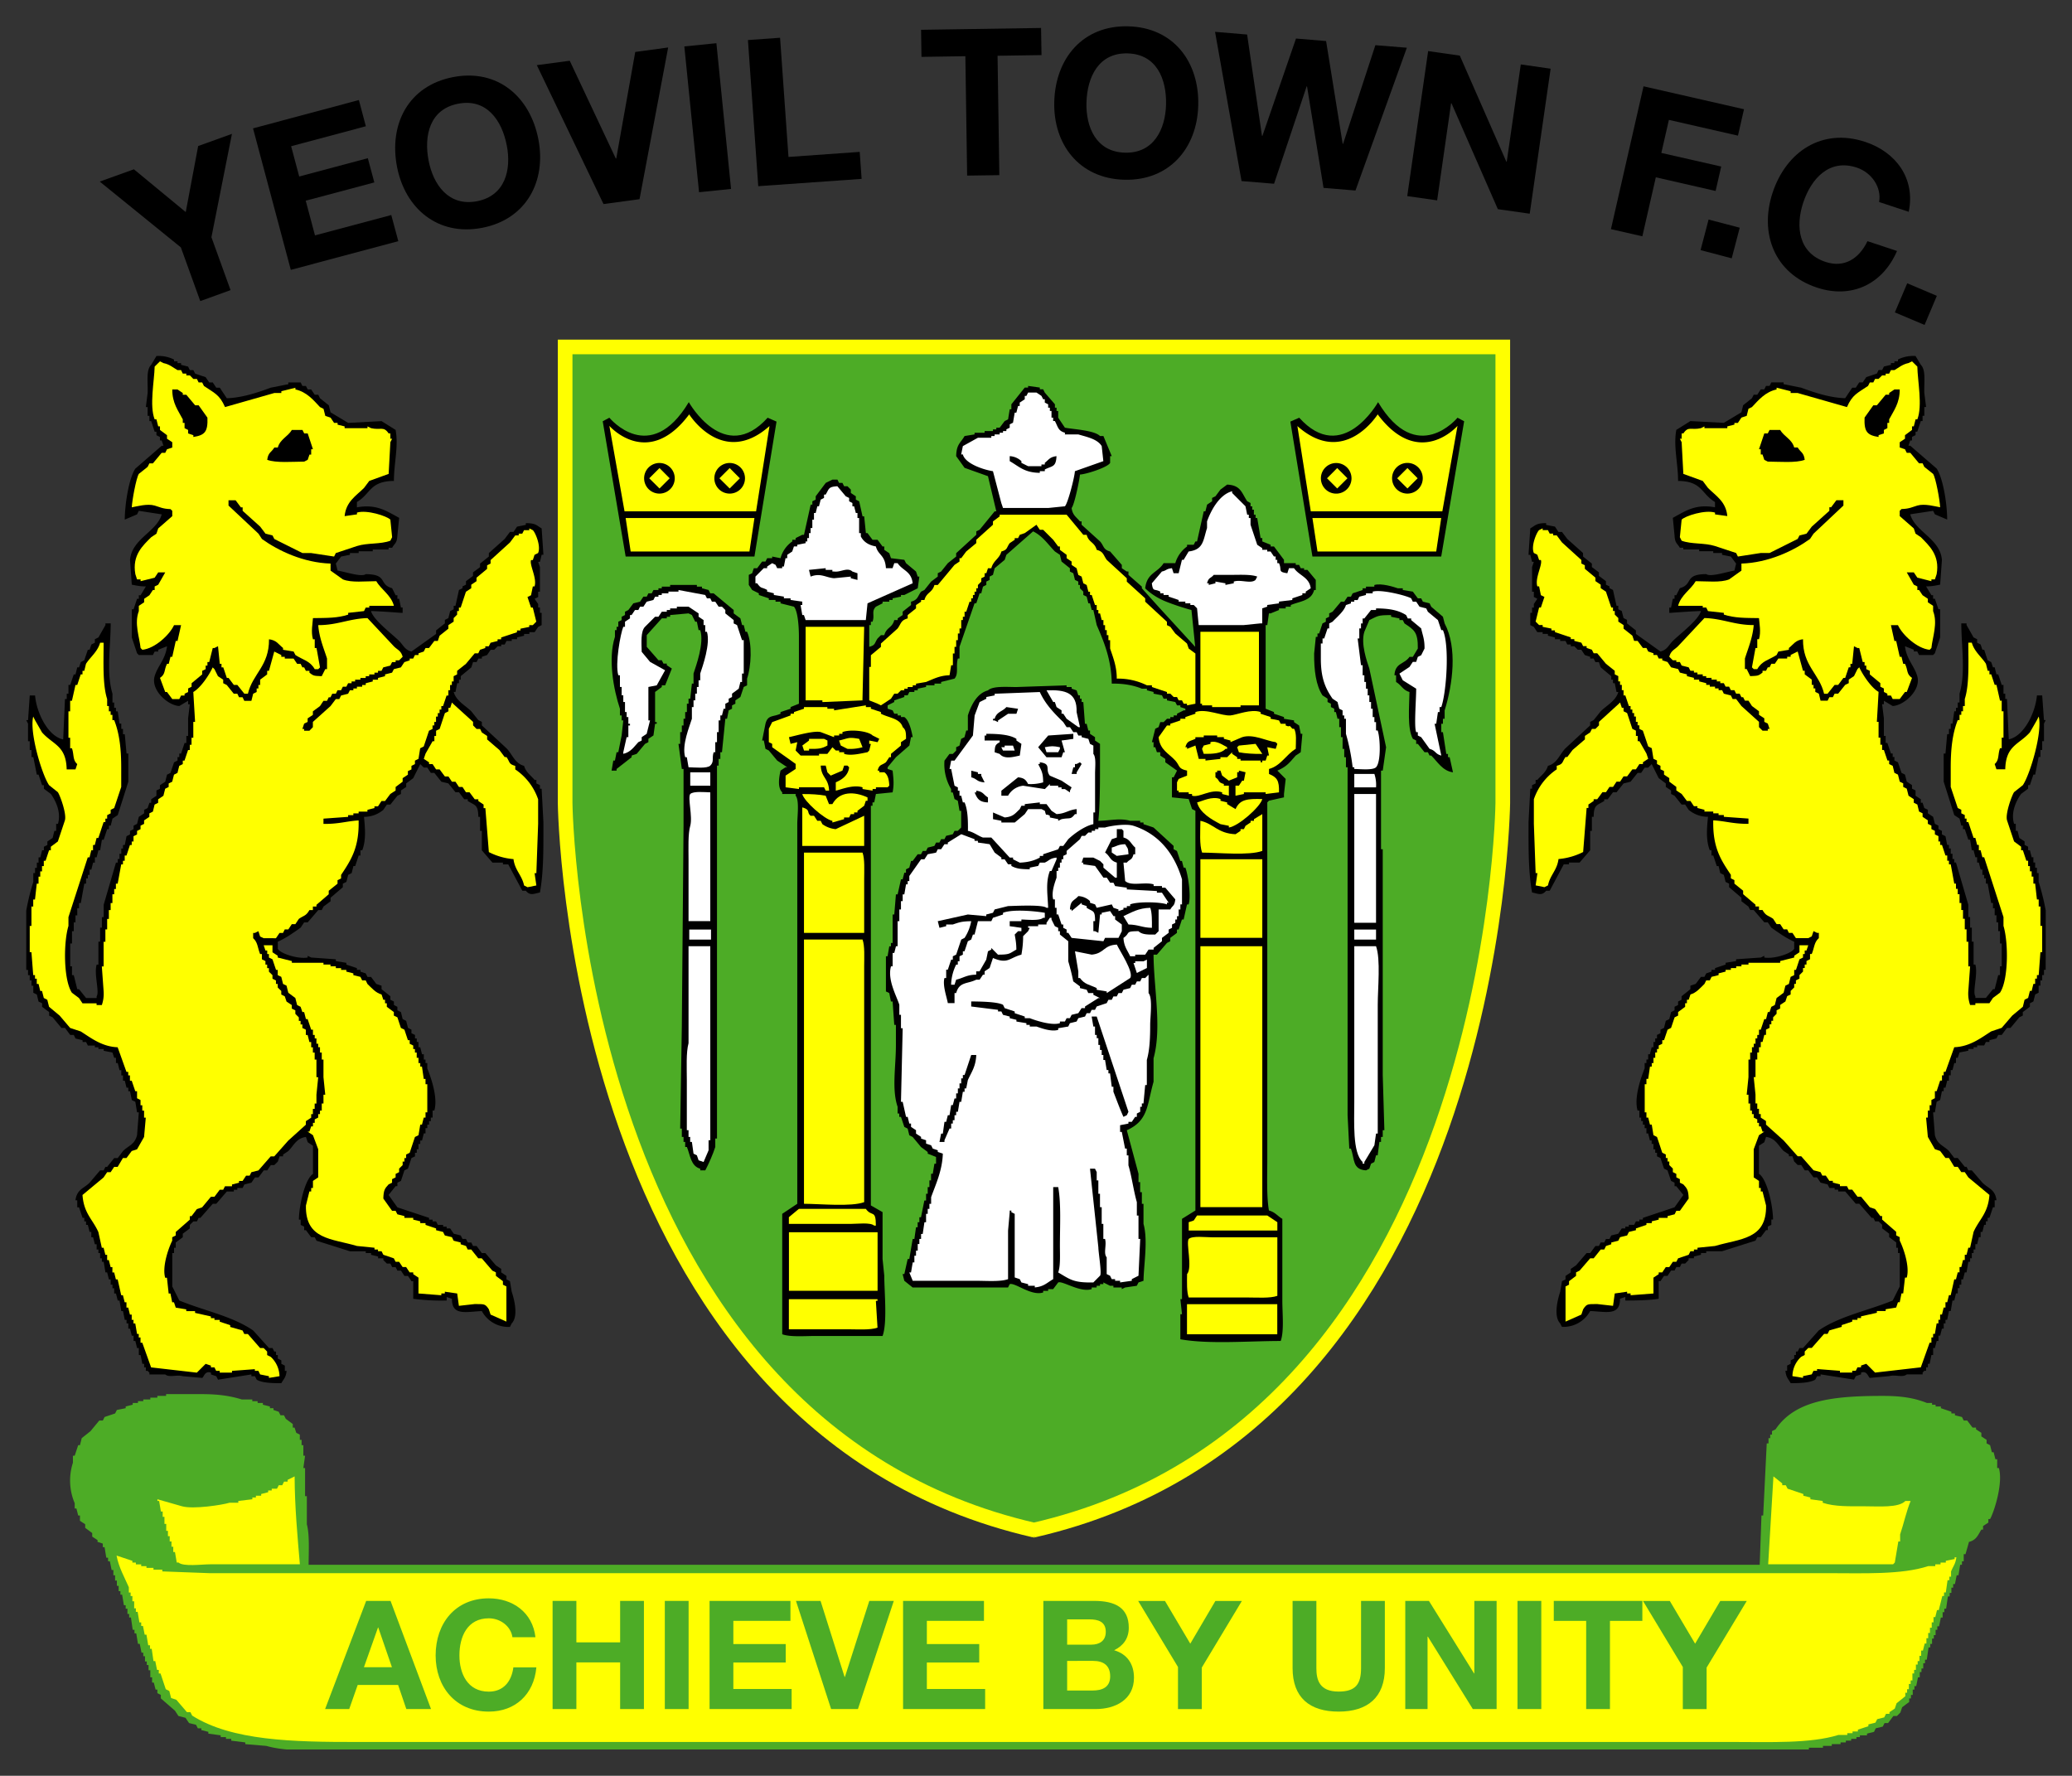 <svg xmlns="http://www.w3.org/2000/svg" width="39.417" height="33.784" xml:space="preserve"><rect width="100%" height="100%" fill="#333333" stroke="none"/><defs><clipPath clipPathUnits="userSpaceOnUse" id="a"><path d="M864.567 142.435h30.734v26.227h-30.734v-26.227z"/></clipPath></defs><g clip-path="url(#a)" transform="matrix(1.25 0 0 -1.25 -1080.209 211.327)"><path d="M0 0h22.084l.027.75h.026l.054 1.097h.027v.08h.026v.054h.027v.053l.054.027c.301.447.885.509 1.632.509.28 0 .476-.03.67-.107h.08v-.027h.054v-.027h.08v-.026l.16-.054v-.026h.054v-.028l.107-.026.027-.054h.053l.081-.107h.053v-.027l.081-.053v-.054l.08-.053v-.054l.053-.027.027-.107h.027l.027-.107h.027v-.134h.026c.066-.227-.069-.659-.134-.776h-.026V.642l-.081-.053V.535h-.026c-.054-.088-.076-.158-.188-.187l-.053-.187h-.027V.053h-.027V0h-.027l-.026-.16h-.027l-.027-.134h-.027v-.054h-.027v-.08h-.026v-.054h-.027l-.027-.187h-.027v-.053h-.026v-.081h-.027l-.027-.134h-.027V-.99h-.026v-.081h-.027v-.053h-.027v-.08h-.027v-.054h-.026l-.027-.187H24.6v-.054h-.027v-.08h-.027v-.054h-.026v-.08h-.027l-.027-.134h-.027V-1.9h-.026v-.081h-.027v-.053h-.027v-.054l-.107-.08-.027-.081-.053-.053h-.054l-.08-.107h-.054l-.027-.054-.107-.026-.026-.054-.107-.027v-.026h-.108v-.027h-.053v-.027h-.08v-.027h-.081v-.027h-.08v-.026h-.134v-.027h-.134v-.027h-.214v-.027H.937c-.494 0-1.177-.063-1.58.054l-.321.027v.026l-.214.027v.027h-.08v.027h-.08v.027l-.188.026v.027l-.107.027v.027h-.053l-.027.053-.107.027-.054.08-.107.027-.053.081-.215.187v.053l-.053.027v.054h-.027l-.027.107h-.026v.08h-.027v.107h-.027v.08h-.027v.054h-.027v.08h-.026v.054h-.027l-.027.134h-.027l-.026.16h-.027v.054h-.027l-.027.187h-.027v.054h-.026v.08h-.027v.053h-.027l-.027.161h-.026v.053h-.027v.081h-.027v.08h-.027v.081h-.026v.08h-.027l-.027.133h-.027v.054h-.027l-.026.161h-.027v.054l-.08.026v.027l-.081.053v.054l-.107.08v.054l-.08.053V.75h-.027l-.027.107h-.026v.08a.881.881 0 0 0-.027.616v.107h.027l.053.16h.027l.027.107.134.107.133.161h.054l.027.054.16.054.027.053.134.027v.026l.107.027v.027h.08v.027h.081v.026h.107v.027h.107v.027h.133v.027h.536c.254 0 .434-.025.616-.081h.16V2.49h.081v-.027h.08v-.027l.107-.027v-.026h.054v-.027l.08-.027.027-.054h.053l.027-.053.107-.08v-.054h.027l.026-.08.054-.027v-.08h.027V1.82h.027v-.16h.026l-.026-.188h.026v-.428h.027V.616C.016.461.001.199 0 0" style="fill:#4dac26;fill-opacity:1;fill-rule:evenodd;stroke:none" transform="translate(868.864 145.246)"/><path d="M0 0h7.144v-6.942S7.046-16.396 0-18.009h.018C-7.028-16.396-7.126-6.942-7.126-6.942V0H.018 0z" style="fill:#4dac26;fill-opacity:1;fill-rule:nonzero;stroke:none" transform="translate(879.894 163.781)"/><path d="M0 0h7.144v-6.942S7.046-16.396 0-18.009h.018C-7.028-16.396-7.126-6.942-7.126-6.942V0H.018 0z" style="fill:none;stroke:#ff0;stroke-width:.223;stroke-linecap:butt;stroke-linejoin:miter;stroke-miterlimit:4;stroke-opacity:1;stroke-dasharray:none" transform="translate(879.894 163.781)"/><path d="M0 0h.051l.153.178.05.026v.051l.102.076v.051h.026l.05.153h.026l.051.229h.025c.042.132-.015.48-.05.56H.458l-.026.102H.407l-.051.152-.051.026v.051L0 1.935l-.153.051v.025h-.051v.026h-.152c-.159.045-.306.002-.484 0 .025.25.025.576.025.865v.306l-.076.051v.051l-.076.05v.051h-.026l-.025.102h-.026l-.025.331h-.026v.051h-.025v.051h-.026l-.025.076-.076.026v.025h-.077v.026l-.764-.026c-.144 0-.359.019-.432-.051-.167-.044-.256-.224-.306-.382v-.229h-.025l-.026-.101-.051-.026-.025-.102-.051-.025v-.051l-.051-.051h-.051l-.076-.102a.737.737 0 0 1 .101-.433v-.051h.026l.026-.101.05-.026.026-.153h.025v-.254l-.051-.051h-.05l-.026-.051-.102-.025-.025-.051h-.051l-.026-.051h-.051l-.025-.051-.102-.026-.025-.051h-.051l-.026-.05h-.051l-.076-.102h-.025l-.026-.102-.051-.026v-.051h-.025l-.026-.101h-.025l-.051-.229h-.026a31.525 31.525 0 0 0-.025-.306h-.025V.178h-.026V.127h-.025l-.026-.152h-.025V-.56l.051-.025.025-.128h.026l.025-.356h.025v-.305c0-.335-.065-.676.026-.942v-.102h.025v-.051h.026l.051-.153.051-.026.025-.101.051-.026.127-.153.102-.076v-.025l.127-.051v-.102h-.025l-.025-.153h-.026v-.101h-.025v-.102h-.026v-.102h-.025v-.102h-.026l-.051-.255h-.025v-.076h-.026v-.076h-.025l-.025-.179h-.026l-.051-.305h-.025l-.051-.229h-.026l.026-.102.127-.102h1.451l.026.051c.083.028.324-.185.509-.127v.025h.076v.026h.076l.077.102c.069.027.335-.158.509-.102v.025h.076v.026h.051v.025h.051v.026l.102-.051h.051v-.026h.127v-.025l.051.025.178.026.026.051.076.025c.005.257.07.618 0 .866v.305h-.025v.178h-.026v.153h-.025v.127l-.178.662c.33.149.305.38.407.738v.357C.129-1.113.002-.501 0 0" style="fill:#000;fill-opacity:1;fill-rule:evenodd;stroke:none" transform="translate(881.723 154.532)"/><path d="M0 0c.292.011.467-.037.458-.331L.509-.56H.484l-.178.127-.051.077H.229v.051l-.076.05-.026.077H.102L0 0" style="fill:#fff;fill-opacity:1;fill-rule:evenodd;stroke:none" transform="translate(880.094 158.555)"/><path d="M0 0h.178c.04.07.063.046.076.153L.102.331H.051v.025h-.127v.026c-.141.041-.34-.033-.433.051l-.026.28h.051c.049.058.077.032.102.127h.026v.102c-.067.056-.077.126-.179.153v.102l-.025.025h-.076v-.127l-.077-.026-.102-.203c.076-.051.074-.125.179-.153V.484h-.026L-.84.636v.051l-.051.051-.102.051h-.153l-.025-.076h.025V.687l.179-.025.127-.178h.051l.051-.077h.051l.025-.051.178-.025V.305L-.026.28V.255h.077L.153.102H.127V.077c-.108.039-.448.044-.56 0V.051h-.051V.025h-.051V0l-.076-.025V0l-.076.025-.026.052-.229-.052-.025.052-.077.025v.025a.277.277 0 0 1-.178.076C-1.287.128-1.342.144-1.349 0h.025v-.025l.153.127V.077l.076-.026V.025c.1-.065.128-.03.128-.203h-.026v-.153h.026l.05-.025.026.28h.025v.025l.128.026.051-.077h.025v-.051l.102-.076v-.102l-.051-.102h-.204L-.84-.484l-.484.051-.051.077H-1.4v.05l-.051.026v.051h-.026l-.051.153h-.025v.101h-.025v.128h-.026c-.032.112.029.265.051.331v.102h.025v.05h.026v.077h.025v.051h.026v.051L-1.4.84v.051l.203.178.026.051h.051l.051.051h.051v.026h.051v.025h.05v.025h.102c.076.024.32.063.433.026C.002 1.149.24.851.356.458V.077H.331V0H.305v-.102H.28v-.051H.254v-.051l-.05-.025V-.28L.153-.306v-.05L.051-.433v-.051l-.127-.101v-.026h-.077l-.051-.077h-.152v-.025h-.077c-.043.096-.094.145-.102.28.112.075.014.102.229.102.052-.053.147-.053.255-.051L0-.331V0z" style="fill:#fff;fill-opacity:1;fill-rule:evenodd;stroke:none" transform="translate(881.8 155.22)"/><path d="M0 0c.082.02.088.047.204.051.035-.066.045-.043.051-.153L.076-.127 0-.076V0z" style="fill:#fff;fill-opacity:1;fill-rule:evenodd;stroke:none" transform="translate(881.087 156.162)"/><path d="M0 0c-.153.003-.197.047-.356.051l-.077.127c.127.057.224.122.408.127C.002.232.001.11 0 0" style="fill:#fff;fill-opacity:1;fill-rule:evenodd;stroke:none" transform="translate(881.698 154.94)"/><path d="m0 0 .255-.051c.196.019.177.144.382.153C.679.01.902-.323.84-.407L.484-.636v.025l-.153.025v.026c-.113.055-.182.053-.255.153H.051v.101L0 0" style="fill:#fff;fill-opacity:1;fill-rule:evenodd;stroke:none" transform="translate(880.527 154.583)"/><path d="M0 0v-.127l-.153-.076-.051.152h.026v.026h.127L0 0z" style="fill:#fff;fill-opacity:1;fill-rule:evenodd;stroke:none" transform="translate(881.622 154.456)"/><path d="M0 0v.28L-.051.229h-.051L-.127.178h-.051L-.204.127h-.051L-.28.076-.382.051-.407 0h-.051l-.026-.051h-.051L-.56-.102h-.051l-.026-.051-.152-.051-.026-.051h-.051l-.025-.051h-.051l-.025-.051-.102-.025-.026-.051-.102-.025-.025-.051-.153-.026V-.56c-.11-.033-.267.03-.331.051h-.102v.025h-.051v.026l-.152.025v.026l-.102.025v.025l-.102.026-.025.051h-.051v.025l-.408.051v.077c.14-.002.394-.004.484-.051l.025-.051.153-.051v-.026l.153-.051v-.025h.076c.07-.028.33-.118.459-.076v.025h.076l.026.051h.05l.026.051.102.025.05.077h.052v.025l.203.128h.025l-.101.05V0h-.077l-.025.051-.102.025v.026l-.102.076a3.338 3.338 0 0 1-.076.306v.305l-.127.102v.051h-.026v.051l-.051.025-.051.102v.026h-.025l-.051-.077v-.025h-.127v-.026h-.153V.993h.025l-.025-.051-.076-.076c0-.11-.012-.202-.026-.281-.188-.051-.205-.148-.433-.051l-.051-.152-.076-.051V.28h-.025l-.051-.076h-.051C-2.76.135-2.88.176-2.928 0h-.025v-.153h-.102c-.015.089-.083.272-.051.382h.026v.127h.025l.051.153h.025V.56l.051.025.077.229.051.026a.691.691 0 0 1 .101.254c-.147-.002-.181-.017-.28-.05h-.101v-.026l-.102-.025-.026.101.458.102.28-.025v.025l.102.026.026.051.204.051c.12.003.528.025.585-.026h.025c-.006.189-.042.385.026.56h.025l.077.178v.026c-.107-.012-.111-.046-.179-.076h-.076l-.025-.051-.128-.026v-.025c-.126.002-.198.006-.28.051v.025h-.05l-.052.076h-.05v.026l-.102.076-.077.128-.178.025v.026h-.051v.025l-.203.076-.204-.127v-.025h-.051l-.051-.077h-.051l-.025-.051-.128-.025-.05-.077h-.051l-.179-.254v-.077h-.025v-.05h-.025l-.026-.153h-.025V1.4h-.026v-.127h-.025v-.179h-.026V.713h-.025L-3.87.611h-.025V.407h-.025c-.058-.205.086-.453.127-.585v-.153h.025v-.204h.026l-.026-1.12h.026l.051-.229h.025l.025-.102h.026v-.051l.076-.05v-.052l.077-.05v-.026l.076-.025v-.051l.077-.026.025-.05.076-.026v-.025l.077-.026c-.008-.257-.107-.465-.178-.662v-.102h-.026v-.076h-.026v-.076h-.025v-.128h-.025l-.026-.178h-.025v-.076h-.026v-.077h-.025v-.101h-.026v-.077h-.025v-.102h-.025l-.026-.153h-.026l.052-.127h.967c.157 0 .367-.017.484.025v.739l.025.28v.025h.025v-.025l.051-.025v-.968l.077-.026.025-.05.102-.026v-.025h.102v-.025c.142.013.187.074.28.126v1.401h.076c.046-.25.026-.6.026-.891 0-.137.01-.31-.026-.408.179-.104.229-.159.535-.152l.101.102c.031.028-.023.339-.025.433l-.127 1.196h.076l.026-.051v-.127h.025v-.204h.025v-.204h.026v-.254h.025v-.229h.026c.027-.096-.028-.218.025-.28v-.255l.051-.025.026-.052h.051v-.025h.076v-.025l.178.025v.025l.102.052.026.56h-.026v.356h-.025v.204c-.05.174-.078.394-.128.56v.152h-.025v.103h-.026l-.05.254h-.026v.102l.127.025v.026h.051l.051.076h.026v.051l.051.026v.076h.025v.051h.025l.026.28h.025v.382c.043.151.051.331.051.534 0 .125.04.411-.025.484m-2.75-1.324-.025-.127H-2.8v-.051h-.026l-.025-.153h-.026l-.025-.152h-.026v-.052h-.025v-.076h-.026v-.051h-.025v-.076h-.025l-.077-.178v-.026h-.076l.025.127h.026l.025.179h.026l.025.101h.026l.025.154h.025l.026.101h.025v.077h.026v.076h.025v.076h.026v.077h.025v.051h.026l.101.305h.077c-.008-.18-.074-.261-.128-.382m2.419-.535-.051-.025c-.053.115-.107.266-.153.382v.076H-.56l-.026.204h-.025v.051h-.026l-.025.153h-.026v.076h-.025v.076h-.026v.077h-.025v.102h-.025v.05h-.026v.128H-.84l-.026.152h.077l.483-1.45-.025-.052" style="fill:#fff;fill-opacity:1;fill-rule:evenodd;stroke:none" transform="translate(881.647 153.947)"/><path d="M0 0v.127l-.051.026-.025.076-.102.026V.28h-.051l-.025.051h-.051l-.051.076h-.051l-.051.077c-.14.137-.269.267-.357.458l-.687-.026V.891l-.127-.025V.84l-.102-.051-.076-.204-.026-.305-.28-.382h-.051l-.025-.127h.025l.051-.255.051-.025V-.56h.025v-.076h.026l.025-.102h.026c.049-.113.053-.274.051-.433.09-.02.152-.075.229-.102h.127l.28-.305h.051v-.026l.102-.051c.129.006.216.03.305.077v.025h.051v.026l.229.076.026.051h.051l.076.102c.085.081.25.202.382.229v.178h.026v.586C.025-.211.046-.052 0 0m-.687.28.382.026V.229L-.484.204l.051-.179h-.025l-.026-.076h-.229L-.84.102l.153.178m-.306-.738a.686.686 0 0 1 .229.025c0 .156-.032.186-.076.28h.025v.026c.186-.024.074-.109.153-.204l.178-.076.153-.102-.025-.051v-.026l-.077.051h-.051v.026h-.051v.025h-.127v.026l-.076-.077-.331.051a.3.3 0 0 1-.229-.152H-1.4v.076l.254.204c.094-.01.118-.038.153-.102m-.534.993h.025c.029.108.117.107.178.178l.178-.026-.025-.076h-.127l-.153-.102V.484l-.051.025h-.025v.026zm-.331-.79.101-.025v-.025h.051v-.026l.051-.102c-.125.009-.108.051-.203.077v.101zm.254-.483c-.134.004-.164.059-.203.152h.025v.026c.109-.014.106-.059.178-.102v-.076zm-.051.942V.28h.026v.026c.169 0 .356-.01.458-.077V.204l.076-.051-.025-.178c-.103-.022-.234-.06-.306.025l-.076.025c.003.101.012.117.076.153v.026h-.229zm1.401-1.12H-.28c-.07-.09-.074-.051-.204-.077l-.051-.025v.025l-.127.026v.025c-.065.044-.05-.026-.076.076l-.051.026h-.204l-.051-.076-.152-.128H-1.4v.026l-.127.025v.102l.178-.076c.13.011.158.061.229.127l.025.051h.051v.025l.229.026v-.026h.102l.077-.102.076-.05c.141.008.179.064.306.076v-.076zm0 .636v-.025h-.077l.026.101h.025v.051h.026l.05.026.026-.026-.076-.127" style="fill:#fff;fill-opacity:1;fill-rule:evenodd;stroke:none" transform="translate(880.807 157.587)"/><path d="M0 0h-.178l-.026.051h.051v.025h.127L0 0z" style="fill:#fff;fill-opacity:1;fill-rule:evenodd;stroke:none" transform="translate(879.61 157.638)"/><path d="M0 0h-.178l-.026.076c.104.02.127.02.23 0V.051L0 0" style="fill:#fff;fill-opacity:1;fill-rule:evenodd;stroke:none" transform="translate(880.272 157.613)"/><path d="M0 0v-.076h-.025C-.078-.124-.26-.105-.356-.102v-.026h-.178v-.076l.178-.025V-.28h-.051l-.051-.051c.012-.07.025-.132.025-.229-.109-.06-.095-.077-.28-.077l-.101.102V-.56l-.051-.026-.026-.127-.102-.178h-.051v-.051c-.146-.001-.194-.051-.305-.076l-.025-.077h-.052a.73.73 0 0 0 .077.306h.025v.051h.026v.076l.051.025v.051h.025l.051.153.051.026.026.076h.025l.051.203h.204l.025.052.153.05V0c.147.058.488.026.636 0" style="fill:#fff;fill-opacity:1;fill-rule:evenodd;stroke:none" transform="translate(880.068 155.169)"/><path d="m0 0 .187.08.027.054L.562.08C.492-.182.104-.292.08-.616L.107-.99c.069-.013.119-.026.214-.027l-.08-.134H.214v-.054H.187l-.053-.16H.107v-.428l.08-.241.027-.027h.214l.027.053h.054v.027l.134.054c-.023-.2-.141-.297-.188-.455-.063-.211.201-.447.375-.455l.134.08v-.054H.99l-.026-.214v-.267H.937V-3.4H.91l-.053-.16H.83v-.054H.803v-.053L.75-3.694l-.054-.161-.053-.027-.027-.107-.081-.053v-.054l-.053-.026v-.081l-.08-.053v-.054H.375l-.027-.08-.053-.027v-.053l-.081-.054-.027-.107-.053-.027v-.053L.08-4.738v-.054l-.053-.026L0-4.952h-.027v-.054h-.026v-.08H-.08v-.08h-.027v-.054h-.027l-.187-.642v-.188h-.027v-.16h-.027v-.214h-.026v-.349h-.027c-.043-.148.047-.415 0-.481v-.027h-.161l-.107.134h-.027l-.053.214h-.027v.134H-.83v.348h.027v.187h.027v.134h.026v.107h.027v.107h.027v.08h.027l.053.295h.027v.08h.027v.054h.027v.08h.026l.027.107h.027v.08h.027l.027.107h.026l.027.161h.027l.053.161h.027v.053h.027l.027.107.08.054.161.508v.429H.027L0-3.266h-.027v.081h-.026v.08H-.08l-.027.187h-.027v.054h-.027v.08h-.026v.134c-.095.318-.029.703-.027 1.071h-.08v-.027l-.107-.187-.054-.027v-.054l-.054-.027-.026-.08h-.027l-.054-.16-.053-.027-.027-.081h-.027l-.027-.107h-.026l-.054-.16h-.027v-.134h-.026v-.08H-.91l-.027-.616c-.233.049-.406.407-.428.669h-.081l-.026-.375h-.027l.027-.053v-.268h.026v-.134h.027v-.107h.027l.054-.268h.026l.054-.16h.027v-.054l.107-.08c.061-.087.163-.268.107-.455h-.027v-.107h-.027l-.027-.107-.08-.054v-.053l-.053-.027v-.054h-.027l-.027-.107h-.027v-.08h-.026v-.08h-.027v-.08h-.027v-.134c-.087-.276-.213-.812-.107-1.178v-.161h.027v-.08h.026v-.08h.027v-.081h.027v-.107l.054-.027.026-.107.054-.026v-.054l.107-.08v-.054l.053-.026.134-.161h.054l.08-.107h.054l.026-.054.108-.027v-.026h.053l.027-.054h.107v-.027h.054v-.026h.08v-.027l.134-.027.026-.08h.027v-.08h.027l.027-.108h.027v-.08h.026v-.08H0l.027-.107h.027V-8.7H.08l.027-.134.054-.027.026-.16h.027l-.027-.348c-.038-.145-.126-.155-.214-.241l-.08-.107h-.054l-.107-.134h-.026l-.027-.053h-.054l-.16-.188c-.09-.09-.195-.101-.215-.268h.027v-.107h.027l.054-.16h.026v-.054h.027v-.053h.027l.027-.107h.026v-.081h.027l.027-.107h.027v-.08h.027v-.054h.026v-.08h.027v-.053h.027l.027-.161h.026l.027-.107h.027v-.08h.027v-.054h.026v-.08h.027l.027-.107h.027l.027-.161h.026L0-12.18h.027v-.053h.027v-.08H.08l.027-.108h.027v-.08h.027l.026-.107h.027v-.107h.027l.027-.134h.027v-.054h.026v-.053h.027l.027-.027v-.027h.241c.06-.052.173 0 .267-.027l.295-.026c.027.012.039.114.134.08v-.027l.08-.027.027-.053.508.08v-.027h.054l.027-.053c.084-.05.241-.054.375-.053.037.068.069.083.08.187h-.027v.08l-.053.027v.053l-.054.028v.053h-.027v.053h-.027l-.026.054h-.054l-.241.267c-.321.22-.74.298-1.124.456l-.107.214v.508H.75v.081h.026v.08l.107.08v.054l.107.08v.054l.054.053h.054l.026.054h.027l.188.214h.053l.161.187h.107v.027h.053v.027h.081l.026.053.107.027.054.08h.054l.08.108h.053l.054.08h.053l.054.053.027.08h.053v.027l.08.054c.084.083.12.194.268.214l.027-.08.08-.054v-.428c-.124-.082-.212-.483-.214-.696h.027v-.08l.053-.027v-.054h.027l.08-.107h.054l.027-.053.509-.161h.24v-.027h.081v-.026l.107-.027v-.027h.08v-.027l.054-.053h.053l.027-.054h.053l.027-.053h.054l.053-.081h.054l.053-.08h.027v-.268a3.33 3.33 0 0 1 .509-.026v.053l.08-.027c-.001-.262.207-.198.455-.187a.46.46 0 0 1 .428-.241l.027.054c.104.107.039.365 0 .481l-.027.161-.053.027v.053l-.08.054v.053l-.081.054-.16.187h-.054l-.08.108H5.3l-.026.053H5.22l-.027.054H5.14l-.027.053-.107.027-.054.08h-.053v.027h-.054v.027h-.08l-.027.053h-.053v.027h-.054v.027l-.482.16-.134.188.107.134h.027v.053l.054.027.053.161.054.026.053.161.054.026v.054h.027v.054h.026v.08h.027v.053h.027l.027.108h.026v.08h.027v.054h.027v.053h.027v.054h.027v.107h.026c.061.202-.062.53-.107.642v.081h-.027v.053h-.026v.08h-.027l-.027.107H4.47v.081h-.026v.053h-.027v.054l-.054.026v.054l-.053.027-.027.107-.054.027-.026.107-.054.026v.054l-.053.027v.053l-.054.027v.054l-.134.107v.053l-.08.027-.08.107h-.054l-.027.054-.08.026v.027h-.054v.027l-.16.053v.027l-.161.027v.027l-.375.027-.053.026v-.026c-.15-.027-.419.062-.455.133v.108c.13.058.235.134.348.214l.053.08h.054l.161.187h.053l.027.054.107.08v.054l.187.16v.054l.054.027.027.107.053.027.027.107h.027l.053.16h.027v.08h.027c.062.159.042.345.027.509a.454.454 0 0 1 .294.107l.054.08h.053l.107.134.054.027v.054l.08.053v.054l.107.08.107.214.054-.053h.053l.054-.081h.053l.107-.134.107-.026.108-.134h.053l.08-.107h.054v-.027c.115-.069.157-.055.161-.241h.026v-.214h.027v-.295l.161-.187h.16v-.027h.081l.214-.401h.053c.067-.08.119-.047.215-.027.059.321.053.699.053 1.071l-.027.508h-.026v.054l-.054.027v.053h-.027c-.057.069-.133.117-.16.214-.143.038-.179.178-.268.268l-.375.348v.054l-.053.026-.107.134c-.088.088-.232.159-.268.295h.027l.026.133h.027v.054h.027v.054l.161.133.026.081h.054l.027.053h.053v.027l.08.027.054.08h.054l.053.054h.054v.026h.053l.027.054h.08v.027h.081v.027l.107.026v.027h.08v.027h.08l.054.08.053.027v.187h-.026v.081h-.027v.053l-.054.08.054.027v.081h.027v.374l-.027.08h.027l.026.108h.027l-.027.401c-.083.049-.09.08-.241.08V-.08L5.97-.107l-.054-.08h-.054l-.08-.107-.241-.215v-.053l-.134-.107v-.054L5.3-.803v-.054l-.107-.08V-.99l-.053-.027v-.027l-.054-.027-.053-.241h-.027v-.053l-.054-.027-.027-.107-.053-.027v-.053l-.134-.107v-.054l-.375-.268c-.103.027-.124.098-.187.161-.102.102-.393.319-.428.455.124-.001.455-.027.455-.027h.026v.081h-.026l-.027.133h-.027v.054h-.027l-.053.107c-.211.059-.059.212-.402.214-.065-.05-.327.041-.428.054l-.027.107.081.107.134.027v.026h.133v.027h.214v.027h.241v.027h.054c.042.073.073.065.08.187l.027.268c-.202.11-.349.212-.643.16v.081c.212.125.193.317.563.321.001.279.072.519.026.776l-.214.134-.508-.027-.268.161-.027.107-.134.107-.026.054h-.054l-.054.08h-.053l-.027.053h-.053l-.027.054h-.188v-.027l-.267-.053c-.187-.07-.43-.153-.669-.161l-.107.161h-.054l-.053.08h-.054l-.054.08-.16.054-.027.053H.99l-.026.054-.107.027v.026H.803v.027H.75v.027a.519.519 0 0 1-.268.054l-.08-.134c-.082-.08-.047-.275-.054-.429l-.027-.214h.027v-.134h.027v-.08h.027l.053-.161h.027v-.053l.053-.027v-.053h.027l.027-.081H.562L.161.776C.065.633.001.242 0 0" style="fill:#000;fill-opacity:1;fill-rule:evenodd;stroke:none" transform="translate(866.066 161.153)"/><path d="M0 0c-.169 0-.377-.026-.508.027l-.188.134v.107c-.411.013-.794.194-1.044.374l-.053.081-.456.428v.08h.108l.08-.107h.027v-.053l.267-.241.081-.107.107-.027.027-.054.428-.214h.133l.349-.053.026.053.322.107c.16.051.357.024.508.081l.027.053-.027.268c-.054.055-.358.153-.508.107v-.027L-.482.99c.021.221.173.308.295.429l.08.107.295.107.026.482.027.053H.214v.081H.188c-.078.115-.119.046-.268.08l-.054.027v-.027h-.348v.027l-.107.026v.027h-.053l-.054.08-.08.027-.027.107-.054.027c-.1.107-.204.232-.374.268v.026l-.214-.053v-.027h-.107l-.75-.214c-.084.191-.162.213-.321.321l-.027.054h-.054l-.026.053h-.054l-.053.054h-.054v.027h-.054l-.026.053h-.054c-.067.038-.12.089-.214.107l-.053.027-.081-.08c-.005-.22-.082-.596 0-.803h.027l.027-.107h.027v-.054l.107-.08v-.054l.08-.053v-.081l-.08-.026-.027-.054h-.054l-.134-.161h-.053l-.027-.053-.134-.107c-.04-.063-.103-.406-.107-.509.078.014.236.06.348.027.079-.023.121-.05.241-.054l.027-.026V.99l-.214-.187-.027-.08-.08-.054c-.123-.124-.293-.27-.241-.562l.026-.08h.054V0l.214.053.054.081h.107l-.107-.188-.054-.026v-.054H-3.4l-.053-.08-.08-.054v-.053l-.081-.054v-.08c-.072-.189.009-.393.027-.562l.027-.027c.191.019.415.228.482.375h.107l-.054-.241h-.027l-.053-.241h-.027l-.027-.107h-.026c-.049-.095-.017-.153-.107-.214l.08-.215h.027l.08-.107h.107l.027.054h.053v.027l.054.026v.054l.053.027v.053l.161.134v.054l.053.026v.054h.027v.054h.027l.054.214h.026l.054.027.027-.268h.026v-.054h.027l.054-.16h.026l.081-.107h.053l.107-.134h.054c.072.307.325.421.321.829.117-.015.142-.076.214-.133v-.027l.161-.027.027-.053c.12-.077.221-.088.294-.215h.054l.026.027-.053.295h-.027v.133h-.027c-.033.112-.004.246 0 .322.212.003.371-.001.536.053v.027l.241.027.026.053h.054v.027h.375C.225-.21.076-.131 0 0m-1.552 2.034h.053c.034.127.153.165.214.268h.161l.027-.053h.053l.08-.241h-.027v-.081h-.026l-.027-.08-.053-.027c-.179-.001-.428-.023-.563.027.015.115.062.111.108.187m-1.232.161v.027l-.08.027v.053l-.054.027v.08h-.027v.054c-.069.133-.161.246-.16.455h.08l.08-.054v-.027h.054l.134-.16h.053l.134-.188c.008-.213-.038-.267-.214-.294" style="fill:#ff0;fill-opacity:1;fill-rule:evenodd;stroke:none" transform="translate(869.894 160.216)"/><path d="M0 0v-.08c.234-.003.352.042.535.053.01-.409-.111-.596-.267-.83V-.91L.214-.937V-.99L.08-1.098v-.053l-.187-.161v-.026h-.054v-.054h-.053c-.053-.092-.083-.079-.161-.134l-.053-.08h-.054l-.053-.08h-.054l-.027-.054h-.053l-.054-.08H-.91l-.054.026-.026.081-.054-.027h-.026v-.08c.072-.065.065-.14.106-.241h.027v-.08l.054-.027v-.054h.026v-.053h.027v-.054l.054-.053v-.054l.053-.027v-.053h.027v-.054l.054-.053v-.054l.053-.027.027-.08.08-.053v-.054l.054-.027v-.053l.053-.054v-.053h.027v-.054h.027v-.054l.053-.026v-.081h.027l.027-.107h.027v-.08h.026v-.08h.027v-.107h.027v-.268h.027l-.027-.267v-.134h-.027v-.081h-.027v-.08h-.026v-.054l-.081-.053v-.054l-.267-.241-.214-.241h-.054l-.187-.214-.107-.027-.027-.053h-.054l-.053-.08h-.054v-.027l-.107-.027v-.027h-.107l-.027-.053h-.053l-.08-.107h-.054l-.134-.161-.08-.027-.081-.107h-.026v-.053l-.214-.188v-.053l-.054-.027v-.053c-.049-.096-.157-.387-.107-.563h.027l.026-.24h.027l.027-.134h.027l.027-.081.16-.027v-.026h.134v-.027l.241-.054v-.026h.054v-.027h.08v-.027l.16-.053v-.027l.188-.054.026-.053h.054l.187-.214h.054l.053-.054v-.053l.054-.027a.413.413 0 0 0 .134-.295l-.161-.026v.026l-.134.027-.026.054h-.054v.026l-.348-.026v-.027h-.187v.027h-.054l-.026.053h-.054v.027l-.08.027-.134-.134-.696.08-.134.375h-.027v.08h-.027v.054h-.026l-.027.16h-.027v.054h-.027v.08h-.027l-.026.107h-.027v.081h-.027l-.027.107h-.026l-.054.241h-.027l-.026.106h-.027v.081h-.027l-.027.107h-.026v.08h-.027l-.027.108h-.027l-.053.24c-.088.196-.221.282-.241.563l.321.267.054.08h.053l.054.081h.053l.08.134h.054l.08.107.081.026.107.188.026.294h-.026v.107h-.027v.081h-.027v.08l-.053.027v.107h-.027l-.054.16h-.027v.081h-.026v.053h-.027l-.134.375c-.241.009-.41.145-.562.241l-.161.053-.16.188-.161.134-.027.107-.053.027-.027.107h-.027l-.026.107h-.027v.08h-.027v.054h-.027l-.027.348h-.026v.401h.026v.295h.027v.107h.027l.027.241h.027v.107h.026v.08h.027v.08h.027v.081h.027l.053.16h.027v.054l.107.08.107.321c.029.101-.074.38-.107.429l-.134.107c-.111.165-.301.807-.241 1.044l.027-.054.107-.187c.167-.189.367-.197.375-.563h.134l.027.081c-.072.062-.047.144-.081.241h-.027v.16h-.026v.402h.026v.16h.027l.054.241h.027l.053.161h.027v.054h.027l.026.107c.065.102.178.186.215.321h.053c0-.296-.017-.637.054-.857v-.107h.026v-.08h.027v-.054h.027v-.08h.027c.081-.205.107-.442.107-.723V.482l-.107-.321-.054-.027V.08l-.053-.027V0h-.027v-.053h-.027l-.08-.241h-.027l-.027-.107h-.027v-.081h-.027l-.026-.107h-.027l-.294-.91v-.134c-.077-.255-.076-.824.053-1.017l.107-.08.054-.081h.214v-.026h.08a.528.528 0 0 1 .027.214l-.027.374h.027v.375h.027v.188h.027v.16h.026v.134h.027v.107h.027v.134h.027v.08h.026v.081h.027l.054.294h.026v.054h.027v.08h.027l.053.161h.027v.053h.027v.08l.054.027v.054l.053.026v.054l.054.027v.053l.08.054V.08l.054.027.026.107.054.027v.053l.08.054.027.107.053.027v.053l.054.027.027.107.053.027.027.107.054.027v.053h.026l.054.161h.027v.08h.026v.107h.027v.241h.027l-.027.455c.111.064.239.254.295.375l.027-.027.053-.107.08-.053v-.054l.054-.027.107-.133h.054l.026-.054h.054l.026-.054h.108l.027.108.053.026v.054h.027v.053h.026v.081l.107.08v.054h.027l.081.294.107-.053v-.027h.053v-.027h.134l.054-.08h.053l.027-.054h.027l.026-.053h.054v-.027c.065-.052.071-.049.187-.054l.054.107h.027v.161c-.048.152-.119.315-.134.509.292-.001.47.099.749.107l.402-.429c.057-.057.108-.065.134-.16l-.054-.054h-.053v-.027h-.054l-.027-.053-.107-.027-.027-.053H.83v-.027H.776v-.027h-.08v-.027H.643v-.027H.562v-.026h-.08v-.027H.428v-.027H.375l-.027-.053H.295l-.027-.054H.214l-.026-.053H.134l-.027-.054H.08l-.026-.054H0l-.053-.08-.108-.08v-.054l-.08-.053v-.054l-.053-.026-.027-.081h.027v-.027h.08l.053.054v.08l.268.241.081.107h.053l.027.054.107.027.027.053h.053v.027h.054v.027h.08v.026h.054v.027l.107.027v.027h.08v.026l.107.027v.027l.107.027.027.053.107.027.053.08.081.027v.027h.053l.027.054h.054v.026l.08.027.027.054h.053l.081.107h.053l.027.08.134.107v.054l.08.053v.054l.053.053v.054h.027v.053h.027l.08.241.081.054v.053l.08.054v.053l.161.134v.054l.053.027v.053l.295.268.08.107h.053v.027h.054l.027.053h.08v.027l.054-.027c.037-.033.127-.241.08-.348l-.054-.027-.026-.08h-.027c-.028-.073.094-.275.053-.401h-.026L3.159 3.4l-.054-.027.054-.161h.027l.053-.214-.053-.053h-.054v-.027l-.134-.027v-.027h-.053v-.027l-.241-.08V2.73H2.65v-.026l-.107-.027-.027-.054h-.053v-.026l-.081-.027-.026-.054h-.054l-.134-.16-.134-.107v-.054l-.053-.027v-.08h-.027v-.054h-.027v-.08h-.026v-.08h-.027l-.054-.161h-.026V1.66h-.027v-.054H1.74v-.053h-.027v-.081h-.026v-.053H1.66v-.054l-.054-.027-.08-.24-.054-.027L1.446.91 1.392.883V.83L1.339.803V.749L1.285.723V.669l-.08-.053V.562l-.107-.08V.428L1.017.375.937.268H.883L.83.187H.776V.161L.669.134V.107H.535V.08h-.08V.053h-.08V.027L0 0" style="fill:#ff0;fill-opacity:1;fill-rule:evenodd;stroke:none" transform="translate(869.09 156.602)"/><path d="M0 0v-.054a.896.896 0 0 0 .348-.455v-.374l-.027-.75H.294l.027-.187-.134-.027-.053.027c-.032.157-.14.23-.161.401a.998.998 0 0 0-.375.107l-.053.669h-.027v.054l-.08.054v.026h-.054l-.08.107H-.75l-.053.081h-.054l-.053.08h-.054l-.053.08h-.054l-.08.107h-.054l-.053.081h-.054v.027l-.08.053.027.08.107.188h.027v.08h.026v.08l.054.027.08.241.054.027v.053h.027l.026.081.027-.027.295-.268V.616l.053-.054h.054l.026-.053.081-.054V.402l.187-.161.08-.107h.027C-.08.06-.104.028 0 0" style="fill:#ff0;fill-opacity:1;fill-rule:evenodd;stroke:none" transform="translate(872.009 157.405)"/><path d="M0 0v-.107L.08-.16v-.027l.215-.054v-.026h.481v-.027h.107v-.027h.081v-.027h.08v-.027h.08v-.026l.107-.027v-.027l.107-.026.027-.054h.054l.026-.054c.063-.059.122-.134.215-.16l.027-.081h.026v-.053h.027v-.054l.107-.08v-.054l.054-.026.053-.161.054-.027.053-.16h.027v-.054l.054-.027v-.053h.026v-.054h.027v-.08h.027v-.08h.027v-.054h.026l.027-.187h.027v-.081h.027v-.428h-.027v-.08h-.027l-.027-.107h-.026l-.027-.161-.054-.027-.08-.24-.054-.027v-.054h-.026v-.053h-.027v-.054l-.054-.053v-.054l-.053-.027v-.053L1.82-3.56v-.054l-.053-.026c-.059-.064-.076-.088-.08-.215l.133-.187h.054l.027-.053.107-.027v-.027h.134v-.027l.107-.026v-.027h.08v-.027l.161-.054v-.027l.106-.026.027-.054.108-.026.026-.054.107-.027v-.027l.081-.026.026-.054h.054l.107-.134h.053l.161-.187.054-.027v-.053l.107-.081v-.053l.053-.027v-.535l-.241.107-.026.08c-.058.089-.072.078-.215.08l-.241-.027-.026.188-.188.027V-5.3H2.57v-.027l-.348.027v.241l-.08.053v.027h-.054l-.054.081h-.053l-.054.08h-.053l-.027.053-.16.054-.027.054h-.054v.026h-.053v.027l-.268.027c-.384.114-.786.096-.776.615l.053.215h.027v.053h.027v.107l.08.054v.428l-.08.214-.081.054h.027l.027.08h.027v.054h.027v.053l.053.027v.053h.027v.054H.75v.107h.026v.134h.027l-.027.267v.268H.75v.107H.723v.081H.696v.053H.669v.081H.643v.053H.616v.08H.589l-.054.161H.509l-.027.107H.455l-.027.08-.053.027-.027.107-.107.08-.027.108-.053.026-.027.108-.054.026v.08H.054L0-.214l-.054.027v.053H-.08v.054h-.027L-.134 0H0z" style="fill:#ff0;fill-opacity:1;fill-rule:evenodd;stroke:none" transform="translate(868.314 154.675)"/><path d="m0 0-.402.348h-.027l.027.08h.027v.054l.054.027v.053h.026l.054.161h.027v.08h.026v.134h.027l-.027.214c-.006.154.028.349-.053.428l-.08.134a.52.52 0 0 1-.268-.053v-.027h-.054v-.027h-.053v-.027l-.107-.026-.027-.054h-.054l-.026-.053-.161-.054-.054-.08h-.053l-.053-.081h-.054l-.107-.16c-.24.007-.483.091-.669.16l-.268.054v.027h-.187l-.027-.054h-.054l-.026-.053h-.054l-.053-.081h-.054l-.027-.053-.134-.107-.026-.107-.268-.161-.509.027-.214-.134c-.046-.257.026-.497.027-.777.369-.003.351-.196.562-.321v-.08c-.294.052-.44-.05-.642-.161l.026-.267c.007-.122.038-.115.081-.188h.053v-.026h.241v-.027h.214v-.027h.134v-.027l.134-.027.08-.107-.026-.107c-.102-.013-.363-.103-.429-.053-.342-.002-.191-.155-.401-.214l-.054-.107h-.027v-.054h-.026l-.027-.134h-.027v-.08h.027s.33.025.455.027c-.036-.137-.327-.354-.428-.455-.064-.063-.084-.135-.188-.161l-.374.268v.053l-.135.107v.054l-.053.027-.027.107-.053.027v.053h-.027l-.054.241-.053.027v.027l-.054.026v.054l-.107.08v.054l-.107.08v.053l-.134.107v.054l-.24.214-.081.107h-.053l-.054.081-.134.026v.027c-.15 0-.157-.032-.241-.08l-.027-.402h.027l.027-.107h.027l-.027-.08v-.375h.027v-.08l.053-.027-.053-.08v-.054h-.027v-.08h-.027v-.187l.054-.027.053-.081h.081v-.026h.08v-.027l.107-.027v-.027h.08v-.026h.081l.027-.054h.053v-.027h.054l.053-.053h.053l.054-.081.081-.026v-.027h.053l.027-.054h.053l.027-.08.161-.134v-.053h.026v-.054h.027l.027-.134h.027c-.037-.135-.18-.206-.268-.294l-.107-.134-.053-.027v-.053l-.375-.348c-.09-.091-.125-.23-.268-.268-.027-.097-.103-.145-.161-.214h-.026v-.054l-.054-.026v-.054h-.027l-.027-.509c0-.371-.005-.749.054-1.07.096-.02.147-.054.214.026h.054l.214.402h.08v.027h.161l.161.187v.295h.026v.214h.027c.003.186.046.171.161.241v.026h.053l.08.107h.054l.107.134.107.027.107.134h.054l.053.08h.054l.053.054.107-.214.108-.081v-.053l.08-.054v-.053l.053-.027.107-.134h.054l.053-.08A.45.45 0 0 1-3.48-5.3c-.016-.165-.035-.35.027-.509h.026v-.08h.027l.054-.161h.027l.026-.107.054-.027.027-.107.053-.026v-.054l.188-.161v-.053l.106-.081.027-.053h.054l.161-.187h.053l.054-.081c.112-.079.218-.156.348-.214v-.107c-.037-.071-.306-.16-.455-.134v.027l-.054-.027-.375-.026v-.027l-.16-.027v-.027l-.161-.054v-.026h-.054v-.027l-.08-.027-.027-.053h-.053l-.08-.107-.081-.027v-.054l-.134-.107v-.053l-.053-.027v-.053l-.054-.027v-.054l-.053-.027-.027-.107-.053-.026-.027-.108-.054-.026v-.054l-.053-.027v-.053h-.027v-.054h-.027v-.08h-.027l-.027-.107h-.026v-.08h-.027v-.054h-.027v-.08c-.045-.113-.168-.44-.107-.643h.027v-.107h.027v-.053h.026v-.054h.027v-.053h.027v-.081h.027l.026-.107h.027v-.053h.027v-.081h.027v-.053h.027v-.054l.053-.026.054-.161.053-.027.054-.16.053-.027v-.054h.027l.107-.133-.134-.188-.482-.161v-.026h-.053v-.027h-.053l-.027-.053h-.081v-.027h-.053v-.027h-.054l-.053-.081-.107-.026-.027-.054h-.054l-.026-.053h-.054l-.027-.054h-.053l-.08-.107h-.054l-.161-.187-.08-.054v-.054l-.08-.053v-.054l-.054-.026-.027-.161c-.039-.117-.104-.375 0-.482l.027-.053a.462.462 0 0 1 .429.241c.248-.011.455-.076.454.187l.081.027v-.054c.175 0 .372.003.508.027v.268h.027l.054.08h.053l.054.081h.053l.027.053h.054l.026.053h.054l.053.054v.027h.081v.027l.107.026v.027h.08v.027h.241l.509.161.027.053h.053l.08.107h.027v.054l.054.027v.08h.026c-.002.213-.09.614-.214.696v.428l.081.053.026.081c.148-.02.184-.132.268-.214l.08-.054v-.027h.054l.027-.08.053-.053h.054l.053-.081h.054l.08-.107h.053l.054-.08.107-.027.027-.054h.08v-.026h.054v-.027h.107l.161-.187h.053l.188-.215h.026l.027-.053h.053l.054-.053v-.054l.107-.081v-.053l.107-.08v-.081h.027v-.08h.027v-.509l-.107-.214c-.385-.157-.804-.236-1.125-.455l-.24-.268h-.054l-.027-.053h-.027v-.053h-.026v-.054l-.054-.027v-.053l-.054-.027v-.08h-.026c.011-.105.043-.12.08-.188.133 0 .291.004.375.054l.026.053h.054v.027l.509-.08.027.053.08.027v.027c.094.033.107-.068.134-.081l.294.027c.094.027.207-.026.268.027h.241v.027l.026.027h.027v.053h.027v.054h.027l.027.134h.026v.106h.027l.027.107h.027v.081h.026l.027.107h.027v.08h.027v.054H.16l.027.134h.027l.027.16h.027l.026.108h.027v.08h.027v.053h.027v.08h.026l.027.107h.027l.027.161h.027v.054h.026v.08h.027v.054h.027v.08h.027l.026.107h.027v.08h.027l.027.108h.026v.053h.027v.053h.027l.054.161h.026v.107H.91c-.019.167-.124.178-.214.268l-.161.187H.482l-.027.054H.428l-.107.134H.268l-.081.107c-.087.086-.176.096-.214.241l-.027.347h.027L0-9.637l.053.027.027.134h.027v.053h.027l.026.107h.027v.081h.027v.08h.027l.027.107h.026v.08h.027l.027.081.134.027v.026h.08v.027h.054v.027h.107l.026.053h.054v.027l.107.027.027.053H.99l.08.107h.054l.134.161.053.027v.053l.108.081v.053l.053.027.027.107.053.027v.107h.027v.08h.027v.081h.027v.08h.026v.161c.106.366-.019.902-.107 1.177v.134h-.026v.081h-.027v.08h-.027v.08h-.026l-.027.107h-.027v.054l-.054.027v.053l-.08.053-.027.108h-.027v.107h-.026c-.056.187.045.368.107.455l.107.08v.054h.027l.053.16h.027l.053.268h.027v.107h.027v.134h.027v.267l.026.054h-.026l-.027.375h-.08c-.023-.262-.195-.62-.429-.669l-.027.615h-.026v.081h-.027v.133H.99l-.053.161H.91l-.027.107H.857l-.027.08-.054.027-.053.161H.696l-.027.08-.053.027v.053l-.054.027-.107.188v.026h-.08c.002-.368.068-.752-.027-1.07v-.134H.321v-.081H.294v-.053H.268l-.027-.188H.214v-.08H.187v-.08H.16l-.026-.295H.107v-.428l.161-.509.08-.053.027-.107h.026v-.054h.027l.054-.16h.027l.026-.161h.027l.027-.107h.027v-.08h.026l.027-.107h.027v-.081h.027v-.053h.026v-.08h.027l.054-.295h.027v-.08h.026v-.107H.91v-.107h.027v-.134h.027v-.188H.99v-.348H.964v-.133H.937l-.054-.215H.857l-.108-.133h-.16v.026c-.047.067.042.334 0 .482H.562v.348H.535v.214H.509v.161H.482v.187l-.188.643H.268v.053H.241v.08H.214v.081H.187v.054H.16l-.026.133-.054.027v.054l-.053.026v.054l-.054.027-.027.107-.08.053v.054l-.054.026-.026.081h-.027v.053l-.08.054v.08l-.054.027v.054l-.08.053-.027.107-.053.027-.054.161-.054.026v.054h-.026v.053h-.027l-.054.161h-.026v.107h-.027v.268l-.027.214h.027v.053l.134-.08c.173.008.437.244.374.455-.046.158-.164.256-.187.455l.134-.053v-.027h.053l.027-.054h.214l.027.027.08.241v.429H.027l-.054.16h-.027v.054H-.08l-.081.134c.096 0 .145.014.214.026l.027.375c-.023.323-.412.433-.482.696l.348.053.027-.053.187-.08C.16-.534.096-.143 0 0" style="fill:#000;fill-opacity:1;fill-rule:evenodd;stroke:none" transform="translate(893.641 161.93)"/><path d="m0 0-.027.08-.214.188v.08l.027.027c.12.003.162.03.241.053.112.033.27-.013.347-.026C.37.505.308.848.267.91l-.134.107-.026.054H.053l-.133.16h-.054l-.027.054-.08.027v.08l.08.053v.054l.107.08v.054h.027L0 1.74h.027c.081.207.004.583 0 .803l-.081.08-.053-.026c-.094-.019-.147-.069-.215-.108h-.053l-.027-.053h-.053v-.027h-.054l-.054-.053h-.053l-.027-.054h-.053l-.027-.053c-.159-.109-.237-.13-.321-.322l-.75.214h-.107v.027l-.214.054v-.027c-.17-.036-.274-.16-.375-.268l-.053-.026-.027-.108-.08-.026-.054-.081h-.053V1.66l-.108-.027v-.027h-.348v.027l-.053-.027c-.149-.034-.191.036-.268-.08h-.026v-.081h-.027l.027-.053.026-.482.295-.107.08-.107c.121-.121.274-.207.294-.428l-.187.026v.027C-3.203.368-3.506.27-3.56.214l-.027-.267.027-.054c.15-.056.348-.03.508-.081l.321-.106.027-.054.348.054h.134l.428.214.027.053.107.027.08.107.268.241v.054h.027l.08.107h.107V.428L-1.553 0l-.053-.08c-.251-.181-.633-.362-1.044-.375v-.107l-.188-.134c-.131-.052-.339-.027-.508-.027-.076-.131-.225-.21-.268-.375h.375v-.026h.053l.027-.054.241-.027v-.026c.165-.054.324-.051.535-.054.005-.076.034-.21 0-.321h-.026v-.134h-.027l-.054-.294.027-.027h.054c.073.127.174.138.294.214l.027.053.16.027v.027c.073.058.098.118.215.134-.004-.408.249-.523.321-.83h.053l.107.134h.054l.08.107h.027l.054.161h.026v.053h.027l.027.268.053-.027h.027l.053-.214h.028v-.054h.026v-.053l.054-.027v-.054l.16-.133v-.054l.054-.027v-.053l.053-.027v-.027h.054l.027-.053h.107l.08.107h.027l.08.214c-.09.061-.058.119-.107.214h-.027l-.026.107h-.027l-.054.241h-.027l-.053.241h.107c.066-.147.291-.356.482-.375l.027.027c.017.169.099.373.026.562v.08l-.08.054v.053l-.08.054-.054.08H.027v.054l-.054.027-.107.187h.107l.054-.08.214-.054v.027h.053l.027.08c.052.292-.119.438-.241.563L0 0m-2.249 1.097-.053.027-.027.081h-.027v.08h-.027l.081.241h.053l.027.053h.161c.06-.102.179-.141.214-.267h.053c.045-.076.093-.073.107-.188-.134-.05-.383-.028-.562-.027m1.847.643v-.054h-.027v-.08l-.053-.027v-.053l-.081-.027v-.027c-.175.027-.222.081-.213.295l.133.187h.054l.134.161h.053v.026l.08.054h.081c0-.209-.091-.322-.161-.455" style="fill:#ff0;fill-opacity:1;fill-rule:evenodd;stroke:none" transform="translate(893.32 160.939)"/><path d="M0 0v.027h-.08v.026h-.081V.08h-.134v.027l-.107.027v.027h-.053l-.053.08h-.054l-.08.107-.081.053v.054l-.107.08v.054l-.08.053v.054l-.054.027v.053l-.053.027v.054l-.054.026-.026.161-.054.027-.081.24-.053.027v.054h-.027v.053h-.026v.081h-.027v.053h-.027v.054h-.027v.053h-.026l-.054.161h-.027v.08h-.026v.081h-.027v.053h-.027v.08l-.054.027v.054l-.134.107-.133.16h-.054l-.027.054-.08.027v.027h-.053l-.027.053-.107.027v.027h-.054v.026l-.241.081v.026h-.053v.027l-.134.027v.027h-.054l-.053.053.053.214h.027l.054.161-.054.027-.027.134h-.027c-.04.127.082.328.054.401h-.027l-.027.08-.053.027c-.047.107.043.315.08.348l.054.027v-.027h.08l.027-.053h.053v-.027h.054l.08-.107.295-.268v-.053l.053-.027v-.054l.161-.134v-.053l.08-.054V3.48l.08-.054.081-.241h.026v-.053h.027v-.054l.054-.053v-.054l.08-.053v-.054l.134-.107.027-.08h.053l.08-.107h.054l.027-.054.08-.027v-.026h.054l.026-.054h.054v-.027l.08-.026.054-.081.107-.026.027-.054.107-.027v-.027l.107-.026v-.027h.08v-.027l.107-.027v-.026h.054v-.027h.08v-.027h.054v-.027h.054L0 1.874l.107-.027.027-.054h.053l.081-.107.267-.241v-.08l.054-.054h.08v.027h.027l-.027.081-.053.026v.054l-.081.053v.054l-.107.08-.053.081H.321l-.027.053H.268l-.027.054H.187l-.026.053H.107l-.027.054H.027L0 2.034h-.054v.027h-.053v.027h-.08v.027h-.081v.026h-.053v.027h-.081v.027h-.053v.027h-.053l-.027.053-.107.027-.027.054h-.054v.026h-.053l-.054.054c.026.095.076.103.134.161l.401.428c.28-.008.458-.108.75-.107-.016-.194-.086-.356-.134-.509v-.16h.027l.053-.108c.117.005.122.003.188.054v.027h.053l.027.053h.027l.027.054h.053l.054.08h.134v.027h.053v.027l.107.053.081-.294h.026v-.054l.107-.08v-.08h.027v-.054h.027v-.053l.054-.027.026-.107h.107l.027.053h.053l.027.054h.054l.107.134.054.026v.054l.08.053.053.108.027.026c.056-.121.184-.311.294-.374a69.65 69.65 0 0 0-.026-.456h.026v-.24h.027v-.108h.027v-.08h.027l.054-.16h.026V.803L2.57.776l.026-.107.054-.027.027-.107.053-.026V.455l.054-.027.027-.107.08-.053V.214l.054-.027.026-.107.054-.027V0l.08-.054v-.053l.054-.027v-.053l.053-.027v-.054l.054-.026v-.081h.026v-.053h.028l.053-.161H3.4v-.08h.026v-.054h.027l.054-.294h.026v-.08h.027v-.081h.027v-.134h.027v-.107h.026v-.133h.027v-.161h.027v-.188h.027v-.375h.027l-.027-.374a.533.533 0 0 1 .027-.214h.08v.027h.214l.054.08.107.08c.129.193.13.762.053 1.017v.134l-.294.91h-.027l-.027.107h-.027v.081h-.026l-.027.107h-.027l-.08.241h-.027v.053h-.027v.054l-.053.026v.054L3.56.134l-.107.321v.294c0 .281.026.518.107.723h.027v.08h.027v.054h.026v.08h.027v.107c.071.22.054.561.054.857h.053c.037-.135.15-.219.215-.321l.027-.107h.026v-.054h.027l.053-.16h.027l.054-.241h.026v-.161h.027v-.401h-.027v-.161h-.026C4.168.947 4.194.865 4.122.803l.027-.08h.134c.008.365.208.374.375.562l.107.187.027.054c.06-.237-.13-.879-.241-1.044L4.417.375C4.384.326 4.281.047 4.31-.054l.107-.321.107-.08v-.054h.027l.053-.16h.027V-.75h.027v-.08h.027v-.08h.026v-.107h.027l.027-.241h.027v-.107h.026v-.295h.027v-.401h-.027l-.026-.348h-.027v-.054h-.027v-.08h-.027l-.026-.107h-.027l-.027-.107-.054-.027-.026-.107-.161-.134-.161-.187-.16-.054c-.152-.096-.322-.232-.562-.241l-.134-.375h-.027v-.053H3.32v-.08h-.028l-.053-.161h-.027v-.107l-.053-.027v-.08h-.027v-.081h-.027v-.107h-.027l.027-.294.107-.187.08-.027.081-.107h.053l.081-.134h.053l.054-.081h.053l.054-.08.321-.267c-.02-.281-.153-.367-.241-.562l-.053-.241h-.027l-.027-.108h-.027v-.08H3.64l-.026-.107h-.027v-.08H3.56l-.027-.107h-.026l-.054-.241h-.027L3.4-7.388h-.027v-.081h-.027l-.026-.107h-.028v-.08h-.026v-.054h-.027l-.027-.16h-.027v-.054h-.026v-.08h-.027l-.134-.375-.696-.08-.134.134-.08-.027v-.027h-.054l-.026-.053h-.054v-.027h-.187v.027l-.348.027v-.027h-.054l-.027-.054-.133-.027v-.026l-.161.026a.407.407 0 0 0 .134.295l.053.027v.053l.054.054h.053l.188.214h.053l.027.053.188.054v.027l.16.053v.027h.08v.027h.054v.026l.241.054v.027h.134v.027l.16.026.027.081h.027l.027.134h.026l.027.241h.027c.05.175-.058.466-.107.562v.053l-.054.027v.054l-.214.187v.053h-.027l-.08.107-.08.027-.134.161h-.054l-.08.107h-.053l-.027.053h-.107v.027l-.108.027v.027h-.053l-.054.08h-.053l-.027.053-.107.028-.187.213h-.054l-.214.241-.268.241v.054l-.08.053v.054H.535v.08H.509v.081H.482v.134l-.027.267h.027v.268h.027v.107h.026v.08h.027v.08h.027l.027.108h.026v.08l.054.027v.053h.027v.054H.75v.053l.053.054v.053l.054.027v.054l.08.053.027.081.053.026v.054l.054.053v.054h.026v.053l.054.027v.054l.054.053v.054h.026v.053h.027v.054l.054.027v.08h.026c.042.101.035.176.108.241v.08h-.027l-.054.027-.027-.08-.053-.027h-.188l-.053.08H.99l-.026.054H.91l-.053.08H.803l-.053.081c-.078.054-.109.041-.161.133H.535v.054H.482v.027l-.188.16v.053l-.133.108v.053l-.054.027v.054c-.157.233-.277.42-.268.829.184-.01.302-.055.536-.053v.08L0 0" style="fill:#ff0;fill-opacity:1;fill-rule:evenodd;stroke:none" transform="translate(890.402 156.63)"/><path d="M0 0h.027l.08.107.188.161v.053l.08.054.027.053h.053l.054.054v.053l.294.268L.83.83.857.749h.026V.696L.937.669l.08-.241.054-.027v-.08h.027v-.08h.026l.107-.188.027-.08-.08-.053v-.027h-.054l-.053-.081h-.054l-.08-.107H.883L.83-.375H.776l-.053-.08H.669l-.053-.08H.562l-.08-.108H.428v-.026l-.08-.054v-.053H.321l-.053-.67a1.017 1.017 0 0 0-.375-.107c-.021-.171-.129-.244-.16-.401l-.054-.027-.134.027.027.187h-.027l-.027.75v.374a.896.896 0 0 0 .348.455v.054c.104.028.08.06.134.134" style="fill:#ff0;fill-opacity:1;fill-rule:evenodd;stroke:none" transform="translate(887.993 157.54)"/><path d="m0 0-.027-.08h-.027v-.054H-.08v-.053l-.054-.027-.053-.161h-.027v-.08l-.054-.026-.027-.108-.053-.026-.027-.108-.107-.08-.027-.107-.053-.027-.027-.08h-.026l-.027-.107h-.027l-.054-.161H-.75v-.08h-.026v-.053h-.027v-.081H-.83v-.053h-.027v-.081h-.027v-.107H-.91v-.268l-.027-.267h.027v-.134h.026v-.107h.027v-.054h.027v-.053l.054-.027v-.053h.026v-.054h.027l.027-.08h.027l-.081-.054-.08-.214v-.428l.08-.054v-.107h.027v-.053h.027l.054-.215c.009-.519-.393-.501-.777-.615l-.267-.027v-.027h-.054v-.026h-.053l-.027-.054-.161-.054-.027-.053h-.053l-.054-.08h-.053l-.054-.081h-.054v-.027l-.08-.053V-5.3l-.348-.027v.027h-.053v.027l-.188-.027-.026-.188-.241.027c-.142-.002-.157.009-.214-.08l-.027-.08-.241-.107v.535l.053.027v.053l.107.081v.053l.054.027.161.187h.053l.107.134h.054l.027.054.08.026v.027l.107.027.027.054.107.026.027.054.107.026v.027l.16.054v.027h.081v.027l.106.026v.027h.135v.027l.107.027.026.053h.054l.134.187c-.005.127-.022.151-.081.215l-.053.026v.054l-.054.027v.053l-.053.027v.054l-.054.053v.054h-.026v.053h-.027v.054l-.054.027-.08.24-.054.027-.026.161h-.027l-.027.107h-.027v.08h-.026v.428h.026v.081h.027l.027.187h.027v.054h.026v.08h.027v.08h.027v.054h.026v.053l.054.027v.054h.027l.054.16.053.027.054.161.053.026v.054l.107.08v.054h.027v.053h.027l.027.081c.092.026.151.101.213.16l.027.054h.054l.027.054.107.026v.027l.107.027v.026h.08v.027h.081v.027h.08v.027h.107v.027h.482v.026l.214.054v.027l.08.053V0H0z" style="fill:#ff0;fill-opacity:1;fill-rule:evenodd;stroke:none" transform="translate(891.687 154.675)"/><path d="M0 0h.076v.025l.229.179v.025l.077.026.127.152.051.026v.051l.077.051.025.178h.025v.025H.662v.459l.102.076v.025h.051l.102.255-.077.051v.025H.789l-.025.051H.713l-.178.204v.178l.229.255H.84v.025h.051v.026l.28.025.051-.025.051-.102h.025l.026-.128h.025c.064-.198-.064-.542-.102-.661v-.153h-.025l-.025-.229h-.026v-.077h-.025V.891H1.12V.789h-.025V.687h-.026V.586h-.025V.407h-.026l.051-.382h.026V-.84l-.026-3.055-.025-1.553h.025v-.127h.026v-.076h.025v-.077h.026c.053-.132.06-.291.203-.331v-.025h.077c.053.102.115.24.152.356v.128h.026V.076h.025v.102h.026V.28h.025l.051.509h.026l.025.128.051.025v.051l.051.025v.051l.076.051.051.153.051.025V1.4c.062.183.082.527 0 .713h-.025l-.026.102h-.025l-.026.102-.102.076v.051l-.305.254h-.051l-.026.051-.101.026V2.8h-.077v.026H.891V2.8H.764v-.025H.713v-.026H.637l-.026-.051H.56l-.025-.05H.484l-.051-.077-.102-.025-.076-.102-.051-.025v-.051l-.051-.026v-.051l-.051-.025v-.077H.076v-.051H.051v-.101C-.058 1.7.031 1.229.127.942V.84h.026V.764h.025L.153.535.102.28H.076L.051.153H.026L0 0" style="fill:#000;fill-opacity:1;fill-rule:evenodd;stroke:none" transform="translate(873.475 157.333)"/><path d="m0 0-.026.153h-.025c-.055.184.066.466.102.585v.178h.025v.102h.026v.102h.025v.102h.026v.102h.025v.102c.037.112.158.452.102.636H.254v.102H.229v.076l-.076.051v.051L0 2.444h-.178v-.026H-.28v-.025h-.051v-.026h-.076l-.051-.076h-.051l-.153-.153c-.069-.068-.054-.244-.051-.381l.127-.153.229-.128-.127-.229-.127-.025V.713h.025L-.637.509-.713.458V.407L-.764.382C-.832.31-.879.23-.993.204v.025l.051.229h.026v.178h.025v.026h-.025v.102h-.026V.84h-.025v.153h-.026v.102h-.025v.127h-.026V1.4h-.025c-.051.177.033.632.076.738h.026v.077l.076.051v.051h.025l.051.076h.051l.026.051h.051l.05.076.102.026.026.05h.051v.026h.051v.025h.101v.026h.153v.025l.407-.076.026-.051h.051l.025-.051h.051l.051-.076h.051l.051-.051v-.051l.127-.102v-.051l.051-.025.076-.229H.84v-.509H.814v-.128H.789l-.025-.102-.102-.076v-.051l-.051-.025V.993L.56.967V.891H.534L.509.789H.484V.713H.458V.535H.433V.382H.407V.229H.382C.352.134.394.089.331.025.279-.023.096-.002 0 0" style="fill:#fff;fill-opacity:1;fill-rule:evenodd;stroke:none" transform="translate(874.646 157.384)"/><path d="M874.672 157.307h.305v-.204h-.305v.204z" style="fill:#fff;fill-opacity:1;fill-rule:evenodd;stroke:none"/><path d="M0 0v-1.96h-.331v.942c0 .167-.01.383.026.509.039.139-.042.428 0 .484C-.256.02-.092.003 0 0" style="fill:#fff;fill-opacity:1;fill-rule:evenodd;stroke:none" transform="translate(874.977 157.002)"/><path d="M0 0h.331v-2.953H.305v-.153l-.076-.178-.076.026-.026.076-.051.025-.025.179H.025v.076H0v.102h-.026v.763c0 .182-.013.42.026.561V0z" style="fill:#fff;fill-opacity:1;fill-rule:evenodd;stroke:none" transform="translate(874.646 154.66)"/><path d="M874.657 154.914h.331v-.153h-.331v.153z" style="fill:#fff;fill-opacity:1;fill-rule:evenodd;stroke:none"/><path d="M0 0h-.051C-.13-.116-.269-.087-.28-.28h.025v-.102c.081-.047.103-.125.204-.153-.004-.234-.035-.555.051-.712l.051-.026v-.051h.025l.102-.127h.051l.026-.051H.28c.092-.089.172-.235.331-.255l-.051.23H.535v.05H.509l-.051.331H.433v.128h.025v.076h.026v.127c.123.394.197.954 0 1.324L.458.611.28.763.255.815.153.84.127.891H.076L0 .993l-.153.025v.026h-.076c-.064.022-.251.081-.357.05v-.025h-.127v-.025h-.051v-.026L-.916.967-.942.916h-.051L-1.044.84h-.05l-.128-.153-.051-.025V.611l-.051-.026v-.05l-.051-.026-.051-.153h-.025V.305h-.025l-.026-.254c-.002-.255.027-.484.127-.637l.077-.05v-.051l.051-.026v-.051l.051-.025V-.84h.025l.025-.102h.026v-.127h.026v-.153h.025V-1.4h.025v-.127h.026v-.153h.025v-5.295l.026-.509h.025c.058-.16.02-.318.229-.331l.051.025.026.076.05.026.026.102h.025l.026.204h.025v.076h.026v.102h.025l-.025.84v3.436h-.026v1.197h.026l.051.356-.255 1.197c-.035.105-.134.378-.076.56l.076.178c.129.061.122.077.331.076V.611l.127-.026V.56h.051l.026-.051C.02.41.079.38.076.127L0 0" style="fill:#000;fill-opacity:1;fill-rule:evenodd;stroke:none" transform="translate(885.669 159.064)"/><path d="M0 0c-.098.026-.08.075-.178.102L-.306.28l-.051.025v.051h-.025c-.035.08 0 .491 0 .662l-.204.128-.051.101.153.102.051.077h.051l.025.076.051.025.051.102c.002.142-.029.202-.051.306l-.152.127v.025H-.51l-.025.051c-.121.077-.263.101-.458.102v-.025h-.076l-.102-.128h-.026v-.076h-.025v-.076h-.026v-.153h-.025l.051-.407h.025v-.153h.026V1.12h.025v-.102h.026V.916h.025V.815h.026V.713h.025V.586h.026V.509h.025V.382h.025c.041-.123.051-.481-.025-.56-.052-.048-.235-.028-.331-.026v.026h-.025a3.141 3.141 0 0 1-.102.509V.56h-.026v.051h-.025v.076l-.051.026-.026.102-.076.051c-.116.167-.178.325-.178.61v.23h.026v.076h.025l.051.153h.025v.076l.051.026c.063.068.178.16.204.254l.076.026v.025h.051v.025h.051l.025.051.102.026v.025h.102v.026c.131.039.523-.063.586-.102l.025-.051h.051l.051-.076.102-.026.025-.051.153-.127L0 1.909h.025C.128 1.673.079.963 0 .738h-.026V.662h-.025L-.077.484h-.025L0 0" style="fill:#fff;fill-opacity:1;fill-rule:evenodd;stroke:none" transform="translate(886.102 157.562)"/><path d="M0 0h.306a.523.523 0 0 0 .025-.204H0V0z" style="fill:#fff;fill-opacity:1;fill-rule:evenodd;stroke:none" transform="translate(884.778 157.282)"/><path d="M884.778 156.977h.331v-1.96h-.331v1.96zM884.778 154.914h.331v-.153h-.331v.153z" style="fill:#fff;fill-opacity:1;fill-rule:evenodd;stroke:none"/><path d="M0 0h.331c.072-.197.026-.639.026-.891v-1.96H.331l-.025-.178-.153-.255v-.025H.127v.025c-.156.14-.127.611-.127.917V0z" style="fill:#fff;fill-opacity:1;fill-rule:evenodd;stroke:none" transform="translate(884.778 154.66)"/><path d="M0 0v.025l-.204.179v.051h-.025l-.076.05v.051L-.483.56C-.59.588-.576.646-.636.713l-.281.254v.051h-.025c-.055.066-.113.094-.127.204.041.045.119.418.127.509.104.006.428.113.459.178v.102h.025l-.127.306h-.051c-.089.087-.383.1-.535.127l-.102.152v.102h-.025v.051h-.025V2.8l-.154.178-.025.051h-.051v.026l-.178.025v-.025h-.051l-.204-.255v-.076h-.025l-.025-.153-.051-.025-.077-.102h-.051v-.026h-.051v-.025h-.127v-.026h-.153v-.025l-.152-.025c-.064-.111-.123-.122-.128-.306l.128-.178.356-.127.127-.535h-.025l-.229-.28-.051-.025V.814l-.306-.28V.483l-.127-.101-.102-.127-.051-.026V.178l-.101-.076-.102-.128-.051-.025c-.055-.075-.048-.125-.153-.153v-.051l-.127-.101v-.051l-.076-.051v-.026h-.052c-.031-.121-.118-.107-.152-.229h-.051l-.051-.051c-.048-.07-.03-.102-.127-.127v.331h.025v.051h.025c.037.1-.021.158.052.229l.101.051v.025h.102v.026h.051v.025l.127.026v.025h.051l.204.102.025.178h-.025l-.026.077-.152.127-.026.051-.203.025-.026.076-.076.051v.051h-.026l-.076.102h-.077l-.076.102H-4.2l-.026.255h-.025l-.051.229-.051.025V1.4l-.076.051v.051l-.051.051h-.051l-.026.051h-.051l-.025.05h-.076l-.102-.05-.153-.204v-.051l-.051-.025v-.051h-.025l-.102-.459h-.026l-.101-.05V.738h-.051V.713a.452.452 0 0 1-.179-.255l-.127.025V.458h-.076l-.026-.051h-.051l-.076-.102h-.051l-.025-.076-.051-.025V.051l.051-.077.102-.051v-.025l.152-.051v-.025h.102v-.026h.076v-.025l.204-.051c.061-.068.076-.314.076-.458v-1.019l-.127-.051v-.025l-.153-.051v-.025c-.114-.053-.193-.014-.229-.153l-.051-.255h.026l.025-.127.051-.025.127-.153.153-.102h-.025l-.077-.051c-.022-.103-.049-.258.026-.331v-.025h.204v-.026c.059-.068.025-.316.025-.432v-5.779l-.229-.153v-1.833c.123-.045.345-.026.509-.026h1.018c.074.2.027.661.026.917l-.026.255v.713l-.178.102v6.083h.025v.051h.026l.026.128.254.025c.024.126.013.204 0 .331l-.076.025v.026l.127.153.204.178.025.127h.026c-.02.105-.055.256-.128.306h-.051v.025h-.05v.026h-.052l-.025.051-.076.025v.051l.101.051v.025l.153.051v.026h.051l.026.051h.076v.025h.051v.025l.127.026v.025h.128v.026h.101v.025l.204.051c.066.076.017.189.051.306h.025v.178l.229.662h.026l.051.152h.025l.026.102.051.026v.051l.05.025v.051l.051.026.026.101.153.128.025.076.407.357c.145-.07.226-.198.332-.306l.076-.051.025-.102.127-.102v-.05l.052-.026.025-.102.051-.025V.051h.025V0l.051-.051v-.051l.051-.025.026-.102h.025l.026-.102h.025l.051-.229c.111-.256.224-.526.229-.891.185.003.333-.026.458-.077h.077v-.025l.101-.025v-.026l.128-.025.025-.051h.051v-.026l.127-.025.026-.051h.051v-.026l.076-.025v-.025H.637l-.102-.051v-.026H.484v-.025H.433v-.026H.382l-.051-.051H.28l-.025-.076-.051-.025-.051-.204h.025v-.077h.026l.025-.076H.28v-.051l.077-.051v-.051l.178-.127-.051-.102H.458v-.305l.255-.026.051-.152.051-.026V-9.47l-.204-.127v-1.222H.586l.025-.23H.586v-.381c.433-.078 1.044-.026 1.527-.026.054.148.025.42.025.611v1.248c-.073.042-.109.102-.204.127-.038.219-.025.529-.025.789V-3.259l.025.026.229.051v.051l.026.229-.127.127c.145.062.185.122.28.229l.076.051.025.28h-.025l-.025.127-.077.051v.026l-.153.025v.026l-.152.051v.025l-.127.051V-.56h.025l.025.178h.026l.127.051v.025h.102v.026h.077v.025c.148.061.313.063.356.229h.025v.153L2.52.28h-.051v.025h-.051l-.025.051h-.051v.026h-.179v.051l-.152.203H1.96v.026l-.127.051v.051h-.026l-.051.305h-.025v.051h-.026v.076H1.68v.051h-.026v.051l-.05.026c-.086.128-.098.245-.306.254l-.102-.076L1.12 1.4l-.051-.025v-.051l-.076-.051-.026-.102H.942L.84.713H.815L.789.662H.688V.636A.473.473 0 0 1 .509.382H.331C.241.235.076.236.051 0c0 0 .107-.117.308-.199C.56-.28.755-.331.755-.331l.057-.56-.554.604L0 0z" style="fill:#000;fill-opacity:1;fill-rule:evenodd;stroke:none" transform="translate(881.545 160.108)"/><path d="M0 0h-.051l-.026-.076h-.101c-.013.205-.116.192-.153.331-.111.02-.185.068-.229.152v.051h-.026v.229h-.025v.077h-.025l-.026.102h-.026v.05l-.05.026v.051l-.051.025-.128.153c-.139-.008-.124-.038-.178-.127h-.025V.993l-.051-.026-.026-.101h-.025l-.025-.102h-.026V.662h-.025V.535h-.026V.458h-.025V.382h-.026V.331H-1.4V.305L-1.528.28V.255h-.05l-.026-.077-.076-.051V.076h-.026l-.025-.127h-.026v-.025h-.076l-.025.051-.051.025-.077-.051v-.025h-.051l-.127-.128v-.102h.026c.066-.09.059-.051.152-.101v-.026l.102-.025v-.026l.153-.025v-.026h.102V-.56l.178-.025v-.051h-.026l.026-.153h.025l.026-.077h.916l.026.255.687.305C.209-.121.078-.116 0 0m-.611-.255-.102.026v.025l-.254-.025c-.128.01-.203.084-.357.025l-.025.102.254.026v-.026h.102v-.025h.026c.099-.015.201.07.279 0l.077-.026v-.102zm3.36 2.215h-.203v.026c-.106.028-.106.093-.153.178h-.026v.051h-.025v.102h-.025v.05h-.026v.051l-.051.026v.051h-.025l-.026.051-.076.051h-.127l-.026-.051h-.025v-.051l-.077-.051v-.051h-.025l-.026-.102h-.025l-.026-.153-.05-.025v-.051l-.051-.025v-.026h-.051v-.025h-.051V1.96h-.077v-.025h-.05v-.026h-.204l-.229-.127-.026-.127h.026c.034-.137.304-.231.458-.255l.127-.484.026-.076h.687l.255.026c.044.042.147.44.152.534l.433.153-.025.229c-.065.108-.226.139-.357.178m-.509-.534V1.4h-.076v-.025c-.237.003-.314.096-.458.178v.076a.28.28 0 0 0 .178-.076v-.026l.102-.051h.203v.026h.051v.025c.062.049.076.089.178.102-.008-.171-.065-.145-.178-.203M6.033-.076h-.077l-.025-.077c-.153.022-.077.045-.127.153h-.026v.051h-.025v.051h-.026l-.051.076h-.051v.026h-.076v.025L5.473.28l-.102.305v.102h-.026v.051H5.32l-.026.128-.203.203v.026c-.189-.049-.319-.282-.382-.459V.535c-.06-.187-.052-.329-.28-.357L4.353.051h-.026l-.05-.204H4.2l-.025.077c-.098-.013-.071-.032-.153-.051l-.153-.179c.018-.137.036-.077.128-.127v-.025h.05v-.026h.077v-.025l.153-.051v-.025h.102v-.026h.076v-.025h.051l.051-.051.025-.255h.687l.255.026h.025v.229l.076.025v.026l.179.025v.026l.203.025v.025l.153.051v.026h.051v.025l.076.051c-.022.171-.178.192-.254.306m-.586-.179c-.071-.063-.226.011-.331-.025v-.026l-.127-.025v.025l-.152.026v-.026l-.102-.025v.025h-.026c.026.095.053.069.102.128h.28c.13.001.291.008.382-.026l-.026-.051" style="fill:#fff;fill-opacity:1;fill-rule:evenodd;stroke:none" transform="translate(877.828 160.49)"/><path d="M0 0c.032-.121.119-.107.153-.229.105-.028.098-.077.153-.153l.305-.28v-.051l.28-.254v-.051l.331-.306v-.051l.051-.025.076-.102.178-.153.026-.076.102-.076v-.764l-.128-.025v.025h-.05l-.026.051H1.4l-.025.051h-.051l-.051.051h-.051v.025l-.229.076v.026H.917a.99.99 0 0 1-.459.102c.001.185-.057.325-.101.458v.127H.331v.077H.306v.076H.28v.076H.255v.077H.229l-.025.101H.178v.052H.153v.076H.127l-.05.153H.051v.05H.026L0-.764l-.051.026-.026.102-.05.025-.026.102-.076.051v.051l-.076.051v.051l-.102.076v.051h-.026l-.076.102-.153.152h-.051l-.051.077-.178-.127L-1.018 0l-.026-.051h-.051v-.025l-.076-.051c-.052-.07-.029-.1-.127-.127-.029-.112-.121-.134-.153-.255h-.051l-.025-.076h-.026v-.051l-.051-.026v-.051l-.051-.051v-.05h-.025v-.052h-.026v-.05h-.025v-.051h-.026v-.051h-.025l-.051-.153h-.025v-.076h-.026v-.051h-.025v-.128h-.026v-.076h-.025v-.102h-.026v-.102h-.025v-.101h-.025v-.179h-.026l-.025-.152c-.15-.003-.252-.06-.357-.102l-.153-.026v-.025h-.05v-.026h-.077v-.025h-.051v-.025h-.051l-.051-.051h-.051l-.05-.077-.153-.101-.051.025-.127.051v.509h.025v.178l.153.127v.051l.254.229c.055.076.048.125.153.153v.051l.127.102v.051l.077.051v.025h.051c.032.121.118.108.152.229h.051l.255.306.076.051v.051h.026l.076.102.153.127v.051l.254.229v.051l.102.076v.026h1.019L-.051 0H0z" style="fill:#ff0;fill-opacity:1;fill-rule:evenodd;stroke:none" transform="translate(880.705 160.922)"/><path d="M0 0h.891L.865-1.12l-.61-.026v.026H0V0z" style="fill:#ff0;fill-opacity:1;fill-rule:evenodd;stroke:none" transform="translate(876.428 159.522)"/><path d="M0 0h.891v-1.12h-.28v-.026H.178v.026H.025v.025H0V0z" style="fill:#ff0;fill-opacity:1;fill-rule:evenodd;stroke:none" transform="translate(882.436 159.446)"/><path d="M0 0c-.04.135-.216.142-.331.204v.025L-.484.28v.025H-.56v.026l-.484-.076V.28h-.102v.025h-.356V.28l-.153-.051V.204h-.051V.178a86.482 86.482 0 0 0-.28-.102l-.051-.101v-.204l.051-.026v-.051l.357-.254v-.077l-.153-.101v-.178l.204-.026v.026h.381l.026-.051h.051c-.009.197-.118.192-.127.381h.076l.025-.101.051-.051.178.076.026.076h.051l.025-.025c-.013-.124-.108-.188-.203-.229v-.127c.087.019.262.095.407.051v-.026l.153-.025v.025h.051v.026h.178l.025.025c-.003.091-.022.168-.076.204h-.076v.025h-.026c.027.099.058.076.127.127l.051.077h.026v.051l.152.127v.051l.077.051C.051-.085.049-.041 0 0m-.382-.229-.127.025v-.051h.025l-.025-.101-.026-.026c-.076-.013-.247-.061-.356-.025v.025h-.076v.026h-.051l-.051.05-.077-.101h-.127v-.026h-.28l-.076.077.025.127-.102-.026-.025.102c.091.018.383.105.484.077l.203-.077v.026h.077v.025h.05v.026c.12.047.391.017.459-.051l.102-.051-.026-.051z" style="fill:#ff0;fill-opacity:1;fill-rule:evenodd;stroke:none" transform="translate(877.905 157.995)"/><path d="M0 0c.144.032.135.057.306.025l.051-.127a.696.696 0 0 0-.23-.025l-.101.051L0 0" style="fill:#ff0;fill-opacity:1;fill-rule:evenodd;stroke:none" transform="translate(876.937 157.791)"/><path d="M0 0v-.076c-.089-.048-.131-.053-.28-.051v-.026h-.076l-.026.077L-.28 0v.025h.229L0 0" style="fill:#ff0;fill-opacity:1;fill-rule:evenodd;stroke:none" transform="translate(876.76 157.791)"/><path d="M0 0c.13.002.26-.007.356-.025l.051-.128h.051c.109.2.336.194.535.102v-.051H.967L.942-.178.84-.255V-.28H.789v-.026H.738l-.025-.05H.636v-.026L.458-.433v.025C.335-.383.029-.112 0 0" style="fill:#ff0;fill-opacity:1;fill-rule:evenodd;stroke:none" transform="translate(876.377 156.976)"/><path d="M0 0c.001.1.017.243-.026.306h-.025c-.074.085-.011.01-.102.05v.026h-.076l-.026.051-.127.025v.026l-.153.051V.56C-.678.613-.899.517-.993.509c-.132-.011-.371.109-.534.051V.535L-1.68.484V.458h-.076V.433l-.153-.051V.356h-.051l-.127-.178c.019-.196.154-.245.254-.356.073-.08.038-.124.179-.153v-.076l-.128-.051-.025-.051v-.127h.025v-.026h.153v-.025h.051v-.026c.111-.035.288.111.458.051v-.025l.102-.026v.153h-.076v.025c-.104.03-.052.052-.128.102v.077h.026v.025h.05l.026-.076.102-.077.127.051v.077h.026v.025l.101-.025-.025-.128h-.026l-.05-.076h-.052v-.153l.128.026v.025h.331v-.025l.203.025c.005.183-.031.229-.152.28v.076c.182.048.262.222.407.306m-.433-.102-.025-.076h-.051v-.026h-.026v.026H-.84v.025h-.051v.026l-.077.051v.025l-.076-.076h-.102v-.026l-.228-.025v.025h-.102l-.051.204L-1.654 0v.025h-.026c.028.102.066.087.153.128v.025h.127v.026h.204V.178h.102V.153l.101-.026V.102l.178.076c.166.054.378-.061.51-.076L-.28.076-.305 0l-.128.025.026-.127h-.026z" style="fill:#ff0;fill-opacity:1;fill-rule:evenodd;stroke:none" transform="translate(883.887 157.664)"/><path d="m0 0 .102.025v.026C.198.08.299.001.356-.026v-.025H.331C.269-.122.134-.129 0-.127l-.026.076L0 0" style="fill:#ff0;fill-opacity:1;fill-rule:evenodd;stroke:none" transform="translate(882.487 157.715)"/><path d="M0 0c-.13-.002-.26.007-.356.025l-.026.077.026.025.254.026L0 0" style="fill:#ff0;fill-opacity:1;fill-rule:evenodd;stroke:none" transform="translate(883.378 157.587)"/><path d="M0 0c-.031-.12-.366-.416-.509-.433v.026l-.127.025c-.132.069-.317.172-.356.331.08.018.223.1.356.051v-.026l.101-.025v-.025l.128-.077C-.341-.002-.222.006 0 0" style="fill:#ff0;fill-opacity:1;fill-rule:evenodd;stroke:none" transform="translate(883.378 156.9)"/><path d="M0 0c.13-.036.063-.076.127-.127h.051l.051-.077H.28l.026-.051a.41.41 0 0 1 .203-.076l.433.204v-.459H0V0z" style="fill:#ff0;fill-opacity:1;fill-rule:evenodd;stroke:none" transform="translate(876.377 156.773)"/><path d="M0 0h.891c.036-.098.025-.27.025-.407v-.815H0V0z" style="fill:#ff0;fill-opacity:1;fill-rule:evenodd;stroke:none" transform="translate(876.403 156.085)"/><path d="M0 0h.891c.036-.098.025-.27.025-.407v-3.59C.717-4.07.256-4.023 0-4.022V0z" style="fill:#ff0;fill-opacity:1;fill-rule:evenodd;stroke:none" transform="translate(876.403 154.762)"/><path d="M0 0v.102l.153.127h1.018c.091-.129.153-.001.153-.255h-.026C1.24.026 1.045 0 .942 0H0z" style="fill:#ff0;fill-opacity:1;fill-rule:evenodd;stroke:none" transform="translate(876.173 150.434)"/><path d="M876.174 150.307h1.349v-.891h-1.349v.891z" style="fill:#ff0;fill-opacity:1;fill-rule:evenodd;stroke:none"/><path d="M0 0h1.349v-.025h-.025l.025-.408c-.11-.04-.307-.025-.458-.025H0V0z" style="fill:#ff0;fill-opacity:1;fill-rule:evenodd;stroke:none" transform="translate(876.173 149.288)"/><path d="M0 0v-.56c-.199-.074-.66-.027-.916-.026-.043.116-.027.328-.026.484.199-.042.262-.193.535-.204l.076.051v.026h.051l.025.051.077.051v.025h.051v.025L0 0" style="fill:#ff0;fill-opacity:1;fill-rule:evenodd;stroke:none" transform="translate(883.378 156.671)"/><path d="M882.436 155.984h.942v-1.196h-.942v1.196zM882.436 154.66h.942v-3.971h-.942v3.971z" style="fill:#ff0;fill-opacity:1;fill-rule:evenodd;stroke:none"/><path d="M0 0v-.127h-1.349V0l.077.026.05.076h1.069L0 0z" style="fill:#ff0;fill-opacity:1;fill-rule:evenodd;stroke:none" transform="translate(883.607 150.46)"/><path d="M0 0v-.891c-.11-.04-.308-.025-.458-.025h-.891c-.032.085-.026.233-.025.356.086.099-.019.473.025.535.058.051.254.025.356.025H0z" style="fill:#ff0;fill-opacity:1;fill-rule:evenodd;stroke:none" transform="translate(883.607 150.23)"/><path d="M882.232 149.212h1.374v-.458h-1.374v.458z" style="fill:#ff0;fill-opacity:1;fill-rule:evenodd;stroke:none"/><path d="M0 0c-.037.432-.078.87-.08 1.338l-.107-.053v-.027h-.054l-.027-.054h-.053l-.027-.053h-.08v-.027h-.054v-.027l-.107-.027v-.026h-.08v-.027h-.054V.99L-.937.964V.937h-.134c-.111-.034-.551-.102-.722-.054l-.375.107V.964h.026l.027-.161h.027v-.08h.027V.615h.027V.509h.026V.428h.027v-.08h.027v-.08h.027V.187h.026l.027-.16h.027c.074-.066.355-.027.482-.027H0z" style="fill:#ff0;fill-opacity:1;fill-rule:evenodd;stroke:none" transform="translate(868.731 145.253)"/><path d="M0 0h1.901l.026.027.054.321h.027v.107c.052.152.097.358.16.509h-.08C1.985.857 1.685.883 1.472.883c-.233 0-.463-.007-.642.054v.027L.642.99v.027l-.107.027v.026l-.24.081-.027.053H.214v.027l-.134.107L0 0" style="fill:#ff0;fill-opacity:1;fill-rule:evenodd;stroke:none" transform="translate(891.077 145.253)"/><path d="M0 0c.033-.179.124-.338.187-.482v-.08h.027v-.054h.027v-.08h.027v-.107h.026v-.054h.027l.027-.16h.027v-.054h.027l.026-.133h.027l.027-.161h.027v-.054h.026l.027-.187h.027l.027-.134h.027v-.054h.026l.08-.24.054-.027.027-.107.08-.027.161-.188h.053l.027-.053c.604-.382 1.528-.402 2.516-.401H24.6c.566 0 1.176-.026 1.606.107h.134v.027h.08v.026h.081v.027l.16.053v.027l.107.027.027.053.107.027.027.054h.053v.026l.081.054.027.081.133.107v.053h.027v.054h.027v.08h.027v.054h.027v.106h.026v.054h.027v.081h.027v.053h.027v.08h.026v.08h.027l.027.107h.026v.081h.027v.08h.027v.08h.027v.081h.027v.08h.027l.026.107h.027l.054.214h.026v.054h.027l.027.187h.027v.054h.026v.08c.029.072.069.114.081.214h-.027v-.026l-.134-.027v-.027h-.08v-.027h-.08v-.027h-.108c-.407-.133-.984-.107-1.525-.107H1.419l-.723.027v.027H.562v.027H.455v.026h-.08v.027H.294v.027H.241v.027L0 0" style="fill:#ff0;fill-opacity:1;fill-rule:evenodd;stroke:none" transform="translate(865.941 145.386)"/><path d="M0 0h.371l.616-1.646H.611l-.125.367h-.615l-.129-.367h-.367L0 0zm-.034-1.009h.426l-.208.604H.18l-.214-.604z" style="fill:#4dac26;fill-opacity:1;fill-rule:nonzero;stroke:none" transform="translate(869.74 144.696)"/><path d="M0 0c-.023.164-.18.288-.36.288-.325 0-.447-.277-.447-.565 0-.274.122-.551.447-.551.222 0 .346.153.374.369h.35c-.037-.41-.32-.673-.724-.673-.509 0-.809.38-.809.855 0 .489.3.869.809.869C.002.592.307.38.35 0H0z" style="fill:#4dac26;fill-opacity:1;fill-rule:nonzero;stroke:none" transform="translate(871.966 144.143)"/><path d="M0 0h.362v-.631h.666V0h.362v-1.646h-.362v.71H.362v-.71H0V0z" style="fill:#4dac26;fill-opacity:1;fill-rule:nonzero;stroke:none" transform="translate(872.577 144.696)"/><path d="M874.285 144.696h.362v-1.646h-.362v1.646z" style="fill:#4dac26;fill-opacity:1;fill-rule:nonzero;stroke:none"/><path d="M0 0h1.231v-.304H.362v-.353h.797v-.281H.362v-.403h.887v-.305H0V0z" style="fill:#4dac26;fill-opacity:1;fill-rule:nonzero;stroke:none" transform="translate(874.966 144.696)"/><path d="M0 0h-.408l-.535 1.646h.374L-.203.489h.005l.371 1.157h.373L0 0z" style="fill:#4dac26;fill-opacity:1;fill-rule:nonzero;stroke:none" transform="translate(877.224 143.05)"/><path d="M0 0h1.231v-.304H.362v-.353h.797v-.281H.362v-.403h.887v-.305H0V0z" style="fill:#4dac26;fill-opacity:1;fill-rule:nonzero;stroke:none" transform="translate(877.911 144.696)"/><path d="M0 0h.774c.314 0 .526-.101.526-.408 0-.161-.081-.274-.223-.343.2-.058.302-.212.302-.418 0-.334-.284-.477-.581-.477H0V0zm.362-.666h.366c.127 0 .222.058.222.196 0 .157-.12.189-.249.189H.362v-.385zm0-.698h.387c.143 0 .268.046.268.216 0 .169-.106.235-.261.235H.362v-.451z" style="fill:#4dac26;fill-opacity:1;fill-rule:nonzero;stroke:none" transform="translate(880.046 144.696)"/><path d="m0 0-.606 1.005h.408l.385-.65.382.65h.403L.362-.009v-.632H0V0z" style="fill:#4dac26;fill-opacity:1;fill-rule:nonzero;stroke:none" transform="translate(882.095 143.69)"/><path d="M0 0c0-.445-.263-.662-.703-.662-.443 0-.701.215-.701.662v1.023h.362V0c0-.18.046-.357.339-.357.258 0 .341.113.341.357v1.023H0V0z" style="fill:#4dac26;fill-opacity:1;fill-rule:nonzero;stroke:none" transform="translate(885.243 143.673)"/><path d="M0 0h.36l.687-1.104h.004V0h.339v-1.646h-.362L.344-.544H.339v-1.102H0V0z" style="fill:#4dac26;fill-opacity:1;fill-rule:nonzero;stroke:none" transform="translate(885.554 144.696)"/><path d="M887.262 144.696h.362v-1.646h-.362v1.646z" style="fill:#4dac26;fill-opacity:1;fill-rule:nonzero;stroke:none"/><path d="M0 0h-.493v.304H.855V0H.362v-1.342H0V0z" style="fill:#4dac26;fill-opacity:1;fill-rule:nonzero;stroke:none" transform="translate(888.307 144.392)"/><path d="m0 0-.606 1.005h.408l.385-.65.383.65h.403L.362-.009v-.632H0V0z" style="fill:#4dac26;fill-opacity:1;fill-rule:nonzero;stroke:none" transform="translate(889.778 143.69)"/><path d="m0 0-1.235 1.002.52.187.789-.651.189 1.005.514.185L.465.155.756-.65.295-.817 0 0z" style="fill:#000;fill-opacity:1;fill-rule:nonzero;stroke:none" transform="translate(866.92 165.296)"/><path d="m0 0 1.611.431.106-.399L.58-.272l.123-.461 1.044.279.099-.369-1.044-.278.141-.528 1.161.31.107-.398-1.636-.437L0 0z" style="fill:#000;fill-opacity:1;fill-rule:nonzero;stroke:none" transform="translate(868.018 167.108)"/><path d="M0 0c.678.131 1.174-.298 1.299-.948.122-.632-.179-1.215-.856-1.346-.678-.13-1.174.298-1.296.93C-.978-.714-.678-.131 0 0m.365-1.889c.432.084.524.483.453.848-.074.383-.307.72-.74.636-.432-.083-.524-.483-.45-.866.071-.365.304-.701.737-.618" style="fill:#000;fill-opacity:1;fill-rule:nonzero;stroke:none" transform="translate(871.062 167.888)"/><path d="m0 0-.548-.074-1.015 2.114.501.067.701-1.488.007.001.289 1.621.501.068L0 0z" style="fill:#000;fill-opacity:1;fill-rule:nonzero;stroke:none" transform="translate(873.9 166.03)"/><path d="m0 0 .488.049.223-2.218-.487-.05L0 0z" style="fill:#000;fill-opacity:1;fill-rule:nonzero;stroke:none" transform="translate(874.582 168.355)"/><path d="m0 0 .489.035.128-1.814 1.084.077.029-.411-1.573-.111L0 0z" style="fill:#000;fill-opacity:1;fill-rule:nonzero;stroke:none" transform="translate(875.55 168.452)"/><path d="m0 0-.668-.01-.006.412L1.152.43l.007-.413L.49.007.517-1.81l-.49-.007L0 0z" style="fill:#000;fill-opacity:1;fill-rule:nonzero;stroke:none" transform="translate(878.859 168.206)"/><path d="M0 0c.69-.019 1.082-.545 1.063-1.207C1.046-1.85.626-2.354-.064-2.335c-.69.019-1.082.545-1.064 1.188C-1.11-.485-.69.019 0 0m-.053-1.923c.44-.012.616.358.626.729.011.391-.144.77-.584.782-.44.012-.616-.358-.627-.748-.01-.372.145-.751.585-.763" style="fill:#000;fill-opacity:1;fill-rule:nonzero;stroke:none" transform="translate(881.34 168.661)"/><path d="m0 0-.486.04-.251 1.544-.006.001-.496-1.482-.495.041-.403 2.271.488-.041.226-1.541.007-.001.511 1.481.458-.038.252-1.563.007-.001.491 1.501.479-.039L0 0z" style="fill:#000;fill-opacity:1;fill-rule:nonzero;stroke:none" transform="translate(884.796 166.162)"/><path d="m0 0 .482-.069.708-1.614.006-.001.214 1.481.454-.065-.318-2.207-.485.069-.705 1.61-.007.001-.212-1.477-.455.065L0 0z" style="fill:#000;fill-opacity:1;fill-rule:nonzero;stroke:none" transform="translate(885.902 168.284)"/><path d="m0 0 1.529-.349-.092-.402-1.051.24-.115-.503.911-.207-.085-.372-.91.208-.205-.898-.478.109L0 0z" style="fill:#000;fill-opacity:1;fill-rule:nonzero;stroke:none" transform="translate(889.18 167.748)"/><path d="m0 0 .474-.124L.352-.59l-.474.125L0 0z" style="fill:#000;fill-opacity:1;fill-rule:nonzero;stroke:none" transform="translate(890.17 165.72)"/><path d="M0 0c.04.22-.109.447-.34.524-.418.138-.693-.166-.816-.537-.116-.353-.076-.761.342-.899.284-.094.509.049.637.316l.45-.149c-.221-.512-.698-.73-1.217-.558-.655.216-.879.833-.677 1.444.208.629.755.991 1.41.774C.255.761.556.359.451-.149L0 0z" style="fill:#000;fill-opacity:1;fill-rule:nonzero;stroke:none" transform="translate(892.765 165.987)"/><path d="m0 0 .451-.191-.187-.443-.452.191L0 0z" style="fill:#000;fill-opacity:1;fill-rule:nonzero;stroke:none" transform="translate(893.193 164.75)"/><path d="M0 0h1.96l.349 2.059-.101.054s-.617-.751-1.209.237c0 0-.542-.968-1.2-.237l-.135-.059L0 0z" style="fill:#000;fill-opacity:1;fill-rule:evenodd;stroke:none" transform="translate(884.141 160.591)"/><path d="m0 0 .077-.509h1.807L1.96 0H0z" style="fill:#ff0;fill-opacity:1;fill-rule:evenodd;stroke:none" transform="translate(884.141 161.177)"/><path d="M0 0s-.508-.814-1.222-.178l.204-1.298H.984l.231 1.301S.631-.844 0 0m-.616-1.206a.233.233 0 1 0 0 .465.233.233 0 0 0 0-.465m1.069 0a.233.233 0 1 0-.001.467.233.233 0 0 0 .001-.467" style="fill:#ff0;fill-opacity:1;fill-rule:evenodd;stroke:none" transform="translate(885.134 162.755)"/><path d="m0 0-.156-.155L-.311 0l.155.156L0 0z" style="fill:#ff0;fill-opacity:1;fill-rule:evenodd;stroke:none" transform="translate(884.674 161.782)"/><path d="m0 0-.155-.155L-.311 0l.156.156L0 0z" style="fill:#ff0;fill-opacity:1;fill-rule:evenodd;stroke:none" transform="translate(885.742 161.782)"/><path d="M0 0h-1.96l-.349 2.059.101.054s.617-.751 1.209.237c0 0 .542-.968 1.2-.237l.135-.059L0 0z" style="fill:#000;fill-opacity:1;fill-rule:evenodd;stroke:none" transform="translate(875.649 160.591)"/><path d="m0 0-.076-.509h-1.808L-1.96 0H0z" style="fill:#ff0;fill-opacity:1;fill-rule:evenodd;stroke:none" transform="translate(875.649 161.177)"/><path d="M0 0c-.631-.844-1.215-.175-1.215-.175l.231-1.301h2.002l.204 1.298C.508-.814 0 0 0 0m-.453-1.206a.233.233 0 1 0 0 .466.233.233 0 1 0 0-.466m1.069 0a.233.233 0 1 0 0 .466.233.233 0 1 0 0-.466" style="fill:#ff0;fill-opacity:1;fill-rule:evenodd;stroke:none" transform="translate(874.656 162.755)"/><path d="m0 0 .156-.155L.311 0 .156.156 0 0z" style="fill:#ff0;fill-opacity:1;fill-rule:evenodd;stroke:none" transform="translate(875.116 161.782)"/><path d="m0 0 .156-.155L.311 0 .156.156 0 0z" style="fill:#ff0;fill-opacity:1;fill-rule:evenodd;stroke:none" transform="translate(874.048 161.782)"/></g></svg>